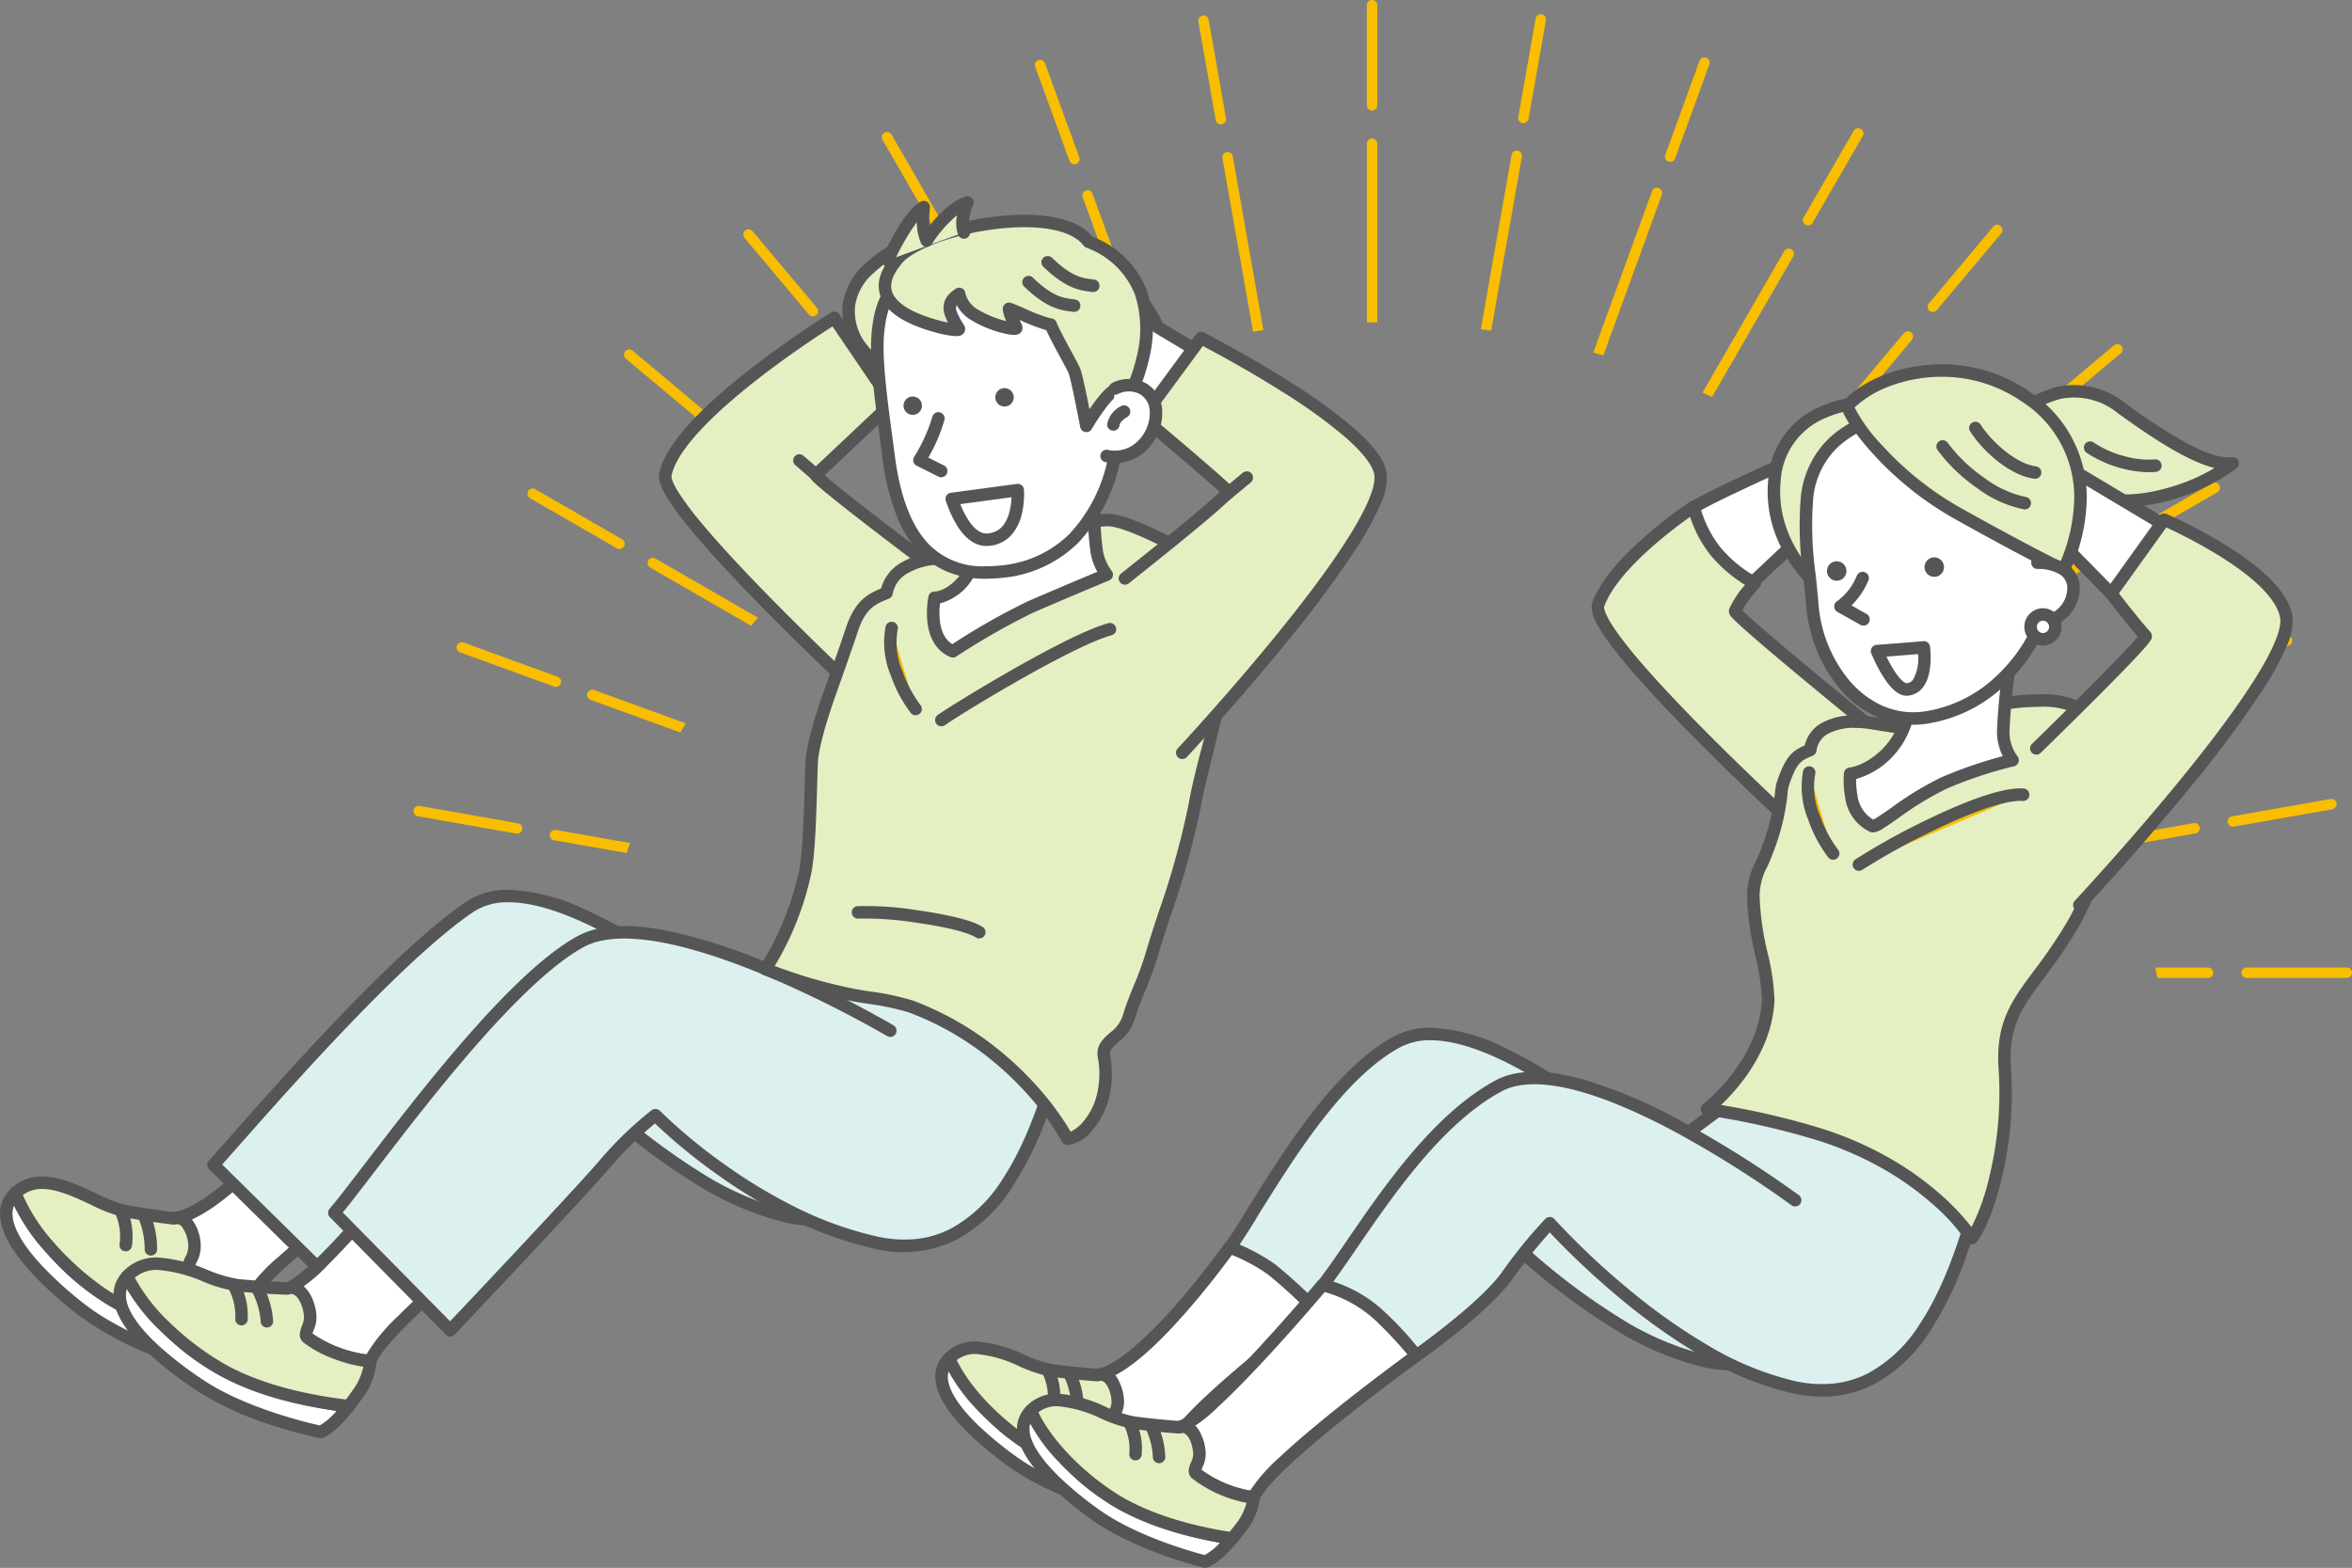 <svg xmlns="http://www.w3.org/2000/svg" xmlns:xlink="http://www.w3.org/1999/xlink" width="301.169" height="200.8" viewBox="0 0 301.169 200.8"><rect x="0" y="0" width="301.169" height="200.8" fill="#808080" stroke="none"/><defs><clipPath id="a"><rect width="301.169" height="200.8" fill="none"/></clipPath></defs><g clip-path="url(#a)"><path d="M282.734,123.908h-6.741q.126.667.244,1.338h6.5a.669.669,0,1,0,0-1.338" fill="#f9be00"/><path d="M300.5,123.908H287.682a.669.669,0,1,0,0,1.338H300.5a.669.669,0,1,0,0-1.338" fill="#f9be00"/><path d="M281.153,106.734a.67.67,0,0,0-.232-1.319l-9.637,1.7q.238.638.47,1.277Z" fill="#f9be00"/><path d="M299.191,102.873a.67.67,0,0,0-.776-.543l-12.623,2.226a.67.67,0,0,0,.116,1.329.68.68,0,0,0,.117-.011l12.623-2.225a.671.671,0,0,0,.543-.776" fill="#f9be00"/><path d="M276.381,88.777a.67.67,0,0,0-.458-1.259l-11.9,4.33q.342.588.676,1.179Z" fill="#f9be00"/><path d="M280.172,86.685a.67.67,0,0,0,.629.441.655.655,0,0,0,.229-.041L293.075,82.7a.669.669,0,0,0-.458-1.258l-12.045,4.384a.669.669,0,0,0-.4.858" fill="#f9be00"/><path d="M268.564,71.921a.67.67,0,1,0-.671-1.16L254.669,78.4q.432.525.855,1.054Z" fill="#f9be00"/><path d="M272.514,69.538a.673.673,0,0,0,.334-.09l11.1-6.409a.67.67,0,0,0-.67-1.16l-11.1,6.409a.67.67,0,0,0,.335,1.25" fill="#f9be00"/><path d="M257.938,56.679a.67.67,0,0,0-.861-1.026L243.636,66.931q.506.45,1.005.906Z" fill="#f9be00"/><path d="M261.3,53.656a.662.662,0,0,0,.43-.157l9.819-8.239a.67.67,0,1,0-.861-1.026l-9.819,8.239a.67.67,0,0,0,.431,1.183" fill="#f9be00"/><path d="M244.826,43.514a.67.67,0,0,0-1.026-.861L231.3,57.545q.566.366,1.126.74Z" fill="#f9be00"/><path d="M247.493,39.963a.666.666,0,0,0,.513-.239l8.24-9.819a.67.67,0,1,0-1.026-.861l-8.24,9.819a.67.67,0,0,0,.083.943.662.662,0,0,0,.43.157" fill="#f9be00"/><path d="M229.628,32.826a.67.67,0,0,0-1.16-.67L218.005,50.279c.409.185.815.373,1.221.563Z" fill="#f9be00"/><path d="M231.187,28.786a.669.669,0,0,0,.915-.245l6.409-11.1a.67.67,0,1,0-1.16-.669l-6.409,11.1a.67.67,0,0,0,.245.915" fill="#f9be00"/><path d="M212.8,24.938a.669.669,0,1,0-1.258-.458l-7.525,20.674q.645.185,1.288.377Z" fill="#f9be00"/><path d="M213.639,20.69a.678.678,0,0,0,.229.04.669.669,0,0,0,.629-.44l4.384-12.045a.669.669,0,1,0-1.258-.458l-4.384,12.045a.668.668,0,0,0,.4.858" fill="#f9be00"/><path d="M194.868,20.092a.67.67,0,1,0-1.319-.231l-3.934,22.308q.666.09,1.328.185Z" fill="#f9be00"/><path d="M194.952,15.764a.659.659,0,0,0,.117.009.669.669,0,0,0,.659-.552L197.954,2.6a.67.67,0,0,0-1.319-.233l-2.226,12.623a.67.67,0,0,0,.543.776" fill="#f9be00"/><path d="M176.362,41.284V18.435a.67.67,0,1,0-1.339,0V41.29c.372,0,.745-.007,1.119-.007h.22" fill="#f9be00"/><path d="M175.692,14.157a.67.67,0,0,0,.67-.67V.669a.67.67,0,0,0-1.34,0V13.487a.67.67,0,0,0,.67.67" fill="#f9be00"/><path d="M157.849,20.016a.67.67,0,0,0-1.319.232l3.921,22.239q.661-.1,1.326-.2Z" fill="#f9be00"/><path d="M155.671,15.377a.669.669,0,0,0,.659.553.677.677,0,0,0,.117-.01.669.669,0,0,0,.543-.775L154.764,2.521a.67.67,0,0,0-1.319.233Z" fill="#f9be00"/><path d="M139.892,24.788a.67.67,0,0,0-1.259.458l7.479,20.547q.641-.2,1.285-.387Z" fill="#f9be00"/><path d="M136.941,20.6a.671.671,0,0,0,.629.441A.651.651,0,0,0,137.8,21a.671.671,0,0,0,.4-.858L133.816,8.094a.67.67,0,0,0-1.259.458Z" fill="#f9be00"/><path d="M123.036,32.606a.67.67,0,0,0-1.16.67l10.366,17.953c.4-.194.809-.384,1.216-.573Z" fill="#f9be00"/><path d="M119.4,28.991a.67.67,0,0,0,1.16-.67l-6.409-11.1a.67.67,0,0,0-1.16.669Z" fill="#f9be00"/><path d="M107.795,43.231a.67.67,0,1,0-1.026.861l12.333,14.7q.557-.378,1.119-.75Z" fill="#f9be00"/><path d="M103.589,40.3a.67.67,0,0,0,1.026-.861l-8.239-9.819a.67.67,0,1,0-1.026.861Z" fill="#f9be00"/><path d="M94.629,56.342a.67.67,0,0,0-.861,1.026l13.208,11.083q.5-.46,1-.913Z" fill="#f9be00"/><path d="M89.978,54.188a.67.67,0,0,0,.861-1.026L81.02,44.923a.67.67,0,1,0-.861,1.026Z" fill="#f9be00"/><path d="M83.941,71.54a.67.67,0,1,0-.67,1.16l12.924,7.461q.418-.533.845-1.058Z" fill="#f9be00"/><path d="M67.886,63.818l11.1,6.409a.668.668,0,0,0,.914-.245.669.669,0,0,0-.245-.915l-11.1-6.409a.67.67,0,1,0-.67,1.16" fill="#f9be00"/><path d="M76.054,88.364a.67.67,0,0,0-.458,1.259l11.542,4.2q.327-.594.664-1.183Z" fill="#f9be00"/><path d="M58.9,83.546,70.947,87.93a.682.682,0,0,0,.229.04.67.67,0,0,0,.229-1.3L59.36,82.287a.67.67,0,0,0-.458,1.259" fill="#f9be00"/><path d="M71.208,106.3a.67.67,0,1,0-.232,1.319l9.248,1.631q.225-.642.457-1.28Z" fill="#f9be00"/><path d="M66.336,105.442l-12.623-2.226a.67.67,0,0,0-.233,1.319L66.1,106.761a.661.661,0,0,0,.117.01.67.67,0,0,0,.115-1.329" fill="#f9be00"/><path d="M69.55,124.807a.67.67,0,1,0,0,1.339h6.342q.111-.671.232-1.339Z" fill="#f9be00"/><path d="M64.6,124.807H51.785a.67.67,0,1,0,0,1.339H64.6a.67.67,0,1,0,0-1.339" fill="#f9be00"/><path d="M258.092,53.066c2.794-1.908,7.527-5.183,13.575-.791,5.951,4.322,11.123,7.454,14.228,7.066a24.44,24.44,0,0,1-6.56,3.435c-4.012,1.359-8.026,1.886-11.826.675-5.319-1.694-7.483-5.151-8.069-5.233" fill="#e4f0c2"/><path d="M272,64.928a15.478,15.478,0,0,1-4.737-.715,18.176,18.176,0,0,1-7.527-4.712c-.211-.208-.448-.441-.558-.526a.8.8,0,0,1,.37-1.549c.421.059.719.352,1.311.935a16.463,16.463,0,0,0,6.89,4.328c3.241,1.033,6.946.813,11.327-.67a23.025,23.025,0,0,0,4.478-2.082c-2.826-.693-6.728-2.924-12.359-7.014a8.833,8.833,0,0,0-7.333-1.84,15.457,15.457,0,0,0-5.279,2.616l-.042.029a.8.8,0,0,1-.9-1.321l.042-.028a16.779,16.779,0,0,1,5.84-2.858,10.477,10.477,0,0,1,8.614,2.109,68.834,68.834,0,0,0,8.083,5.238c2.425,1.275,4.3,1.84,5.575,1.681a.8.8,0,0,1,.572,1.439,25.1,25.1,0,0,1-6.776,3.547A23.728,23.728,0,0,1,272,64.928Z" fill="#555"/><path d="M267.639,57.332a14.01,14.01,0,0,0,8.351,2.307" fill="#f9be00"/><path d="M275.168,60.485a15.25,15.25,0,0,1-7.987-2.5.8.8,0,1,1,.916-1.312,12.9,12.9,0,0,0,4.153,1.805,10.928,10.928,0,0,0,3.643.364.8.8,0,1,1,.2,1.588A7.584,7.584,0,0,1,275.168,60.485Z" fill="#555"/><path d="M211.536,148.473S189.5,127.705,178.9,133.427s-19.143,24.37-23.452,29.1l6,10.879S176.57,162.46,179.96,157.8a62.491,62.491,0,0,1,5.51-6.781s17.377,19.92,32.847,23.311,21.192-15.894,25.43-26.066l-19.92-8.9Z" fill="#dcf0f0"/><path d="M183.194,131.63a23.125,23.125,0,0,1,9.544,2.583,63.272,63.272,0,0,1,9.333,5.585,105.991,105.991,0,0,1,9.52,7.638l11.76-8.718a.8.8,0,0,1,.8-.088l19.92,8.9a.8.8,0,0,1,.412,1.038c-.428,1.028-.873,2.151-1.343,3.341-1.877,4.748-4.214,10.657-7.512,15.314a22.087,22.087,0,0,1-5.868,5.9,14.325,14.325,0,0,1-7.952,2.393,17.181,17.181,0,0,1-3.666-.413,39.37,39.37,0,0,1-11.907-5.173,84.827,84.827,0,0,1-10.668-7.929,121.681,121.681,0,0,1-10.113-9.807,73.625,73.625,0,0,0-4.851,6.068c-3.425,4.712-18.063,15.339-18.685,15.789a.8.8,0,0,1-1.17-.261l-6-10.879a.8.8,0,0,1,.109-.925,62.319,62.319,0,0,0,4.981-7.345c4.7-7.532,11.134-17.847,18.682-21.923A9.725,9.725,0,0,1,183.194,131.63Zm28.342,17.643a.8.8,0,0,1-.549-.218,102.154,102.154,0,0,0-9.857-7.962c-7.277-5.144-13.48-7.863-17.937-7.863a8.15,8.15,0,0,0-3.913.9c-7.175,3.875-13.481,13.982-18.085,21.362a75.371,75.371,0,0,1-4.777,7.139l5.3,9.595c3.052-2.246,14.742-10.971,17.6-14.9a62.783,62.783,0,0,1,5.591-6.876.8.8,0,0,1,1.168.04,116.334,116.334,0,0,0,10.558,10.318,83.171,83.171,0,0,0,10.457,7.771,37.791,37.791,0,0,0,11.4,4.966,15.581,15.581,0,0,0,3.324.376c4.789,0,8.882-2.493,12.513-7.623,3.186-4.5,5.484-10.31,7.33-14.978.366-.925.716-1.811,1.057-2.646l-18.784-8.392-11.915,8.833A.8.8,0,0,1,211.536,149.273Z" fill="#555"/><path d="M121.543,173.987c-4.125,4.273,6.042,11.762,8.525,13.493,5.486,3.823,13.792,5.832,13.792,5.832s1.241-.311,3.461-2.956a50.927,50.927,0,0,1-13.447-4.126c-4.781-2.164-10.616-8.189-12.331-12.243" fill="#fff"/><path d="M121.543,173.187a.8.8,0,0,1,.737.488,23.612,23.612,0,0,0,4.846,6.578A25.962,25.962,0,0,0,134.2,185.5a50.339,50.339,0,0,0,13.238,4.064.8.8,0,0,1,.492,1.305c-2.272,2.707-3.63,3.155-3.879,3.218a.8.8,0,0,1-.383,0c-.345-.083-8.516-2.089-14.061-5.953a46.383,46.383,0,0,1-5.44-4.424c-2.713-2.618-4.186-4.95-4.379-6.932a4.066,4.066,0,0,1,1.175-3.349A.8.8,0,0,1,121.543,173.187Zm24.21,17.715a52.984,52.984,0,0,1-12.209-3.943,27.187,27.187,0,0,1-7.553-5.578,28.389,28.389,0,0,1-4.524-5.754,2.624,2.624,0,0,0-.083,1c.153,1.57,1.5,3.622,3.9,5.936a44.737,44.737,0,0,0,5.243,4.263c4.775,3.328,11.869,5.282,13.276,5.648A7.893,7.893,0,0,0,145.753,190.9Z" fill="#555"/><path d="M168.705,167.993a70.273,70.273,0,0,0-5.887-5.416,24.258,24.258,0,0,0-5.368-2.825s-10.926,15.376-16.919,16.358c.227,1.814.795,4.7,2.176,5.928a15.4,15.4,0,0,0,7.37,3.047c1.729-4.33,18.628-17.092,18.628-17.092" fill="#fff"/><path d="M157.45,158.952a.8.8,0,0,1,.273.048,24.826,24.826,0,0,1,5.575,2.937,69.912,69.912,0,0,1,5.98,5.5.8.8,0,0,1-.091,1.2c-.042.032-4.263,3.224-8.638,6.9-7.59,6.379-9.354,8.909-9.729,9.85a.8.8,0,0,1-.784.5,16.052,16.052,0,0,1-7.859-3.247c-1.52-1.347-2.165-4.239-2.439-6.428a.8.8,0,0,1,.664-.889c1.222-.2,2.832-1.139,4.785-2.791a53.612,53.612,0,0,0,5.45-5.494c3.414-3.891,6.134-7.708,6.161-7.746A.8.8,0,0,1,157.45,158.952ZM167.5,167.91a60.772,60.772,0,0,0-5.158-4.693,22.351,22.351,0,0,0-4.6-2.494c-.865,1.182-3.163,4.254-5.9,7.368-4.309,4.911-7.807,7.806-10.415,8.625.362,2.311,1.012,4.013,1.814,4.724a14.965,14.965,0,0,0,6.365,2.793c1.125-2.015,4.384-5.276,9.922-9.929C162.853,171.506,166.092,168.988,167.5,167.91Z" fill="#555"/><path d="M142.708,182.037c-.518-.459.463-1.4.429-2.5-.057-1.834-1.042-3.908-2.6-3.431-1.463-.109-3.8-.311-5.932-.609-3.441-.48-9.083-4.858-12.693-1.852a4.591,4.591,0,0,0-.364.339c1.716,4.054,6.009,8.369,10.418,11.216,4.812,3.107,11.253,4.525,15.36,5.153.329-.392.7-.831,1.034-1.286a7.493,7.493,0,0,0,1.722-3.985,15.411,15.411,0,0,1-7.369-3.048" fill="#e4f0c2"/><path d="M147.321,191.156a.8.8,0,0,1-.121-.009c-8.131-1.243-13.011-3.553-15.673-5.272a35.189,35.189,0,0,1-6.366-5.277,22.083,22.083,0,0,1-4.355-6.3.8.8,0,0,1,.164-.87,5.324,5.324,0,0,1,.427-.4,5.407,5.407,0,0,1,3.56-1.23,17.313,17.313,0,0,1,6.192,1.705,16.874,16.874,0,0,0,3.562,1.2c2.137.3,4.466.5,5.746.593a2.285,2.285,0,0,1,.521-.061,2.616,2.616,0,0,1,2.248,1.543,6.217,6.217,0,0,1,.71,2.733,4.022,4.022,0,0,1-.408,1.7c-.046.11-.1.247-.139.351a14.764,14.764,0,0,0,6.728,2.718.8.8,0,0,1,.755.869A8.208,8.208,0,0,1,149,189.548c-.344.461-.714.906-1.063,1.323A.8.8,0,0,1,147.321,191.156Zm-24.81-16.968c1.673,3.5,5.486,7.5,9.884,10.343,2.482,1.6,7.019,3.75,14.6,4.965.247-.3.487-.6.716-.9a7.422,7.422,0,0,0,1.448-2.813,16.475,16.475,0,0,1-6.984-3.143,1.271,1.271,0,0,1-.4-1.2,3.749,3.749,0,0,1,.274-.831,2.7,2.7,0,0,0,.285-1.037c-.044-1.4-.7-2.725-1.359-2.725a.734.734,0,0,0-.213.035.8.8,0,0,1-.293.033c-1.265-.094-3.725-.3-5.983-.614a17.783,17.783,0,0,1-3.95-1.306,15.96,15.96,0,0,0-5.582-1.584A3.819,3.819,0,0,0,122.511,174.188Z" fill="#555"/><path d="M137.963,180.715q-.036,0-.073,0a.8.8,0,0,1-.725-.868,9.249,9.249,0,0,0-.917-3.539.8.8,0,1,1,1.372-.823,10.37,10.37,0,0,1,1.139,4.505A.8.8,0,0,1,137.963,180.715Z" fill="#555"/><path d="M134.947,180.354a.8.8,0,0,1-.781-.978,6.842,6.842,0,0,0-.576-3.256.8.8,0,1,1,1.473-.625,8.2,8.2,0,0,1,.662,4.236A.8.8,0,0,1,134.947,180.354Z" fill="#555"/><path d="M229.879,153.724s-27.408-20.369-38-14.646-18.719,21.192-23.17,26.349l10.879,9.465s9.96-6.781,13.351-11.443a62.3,62.3,0,0,1,5.51-6.782s15.681,17.589,31.151,20.98,21.381-14.316,24.583-28.185l-17.8-7.417" fill="#dcf0f0"/><path d="M233.31,178.867a18.137,18.137,0,0,1-3.886-.439,40.885,40.885,0,0,1-11.625-4.8,77.411,77.411,0,0,1-10.089-7.126,102.794,102.794,0,0,1-9.271-8.661,73.315,73.315,0,0,0-4.858,6.078c-3.433,4.72-13.136,11.354-13.548,11.634a.8.8,0,0,1-.975-.058l-10.879-9.465a.8.8,0,0,1-.081-1.126c1.175-1.361,2.642-3.5,4.34-5.981,4.708-6.872,11.155-16.283,19.055-20.549,2.6-1.406,6.3-1.472,11-.194a62.989,62.989,0,0,1,12.735,5.369,138.216,138.216,0,0,1,15.128,9.532.8.8,0,0,1-.954,1.284,136.474,136.474,0,0,0-14.944-9.414c-10.442-5.587-18.12-7.375-22.2-5.17-7.559,4.082-13.88,13.309-18.5,20.045-1.494,2.181-2.812,4.1-3.94,5.509l9.82,8.543c2.057-1.44,9.809-7,12.649-10.9a62.6,62.6,0,0,1,5.591-6.877.8.8,0,0,1,1.163.033,97.426,97.426,0,0,0,9.705,9.149,75.758,75.758,0,0,0,9.87,6.97,39.292,39.292,0,0,0,11.15,4.611,15.654,15.654,0,0,0,5.105.318,12.653,12.653,0,0,0,4.281-1.274,17.958,17.958,0,0,0,6.668-6.325c3.824-5.755,6.058-13.827,7.425-19.644l-17.176-7.157a.8.8,0,0,1,.615-1.477l17.8,7.417a.8.8,0,0,1,.472.918,101.275,101.275,0,0,1-3.041,10.816,44.628,44.628,0,0,1-4.763,10.012,19.52,19.52,0,0,1-7.281,6.869A14.413,14.413,0,0,1,233.31,178.867Z" fill="#555"/><path d="M250.832,68.914c-.992-.619-.1-2.838,0-3.018-.846-.253-4.85-1.542-4.945-3.3-.107-1.97,2.893-1.816,2.893-1.816s-2.721-1.77-1.8-3.089c.807-1.156,3.12-.638,3.12-.638s-1.766-1.907-.8-2.885,3.046.062,3.046.062-.325-1.625.67-2.269c2.007-1.3,7.488,2.41,9.426,3.84a12.926,12.926,0,0,1,3.26,4.6l11.788,7.049-7.159,8.567-8.176-8.32a37.1,37.1,0,0,1-7.4,1.971,5.449,5.449,0,0,1-3.918-.754" fill="#fff"/><path d="M270.33,76.817a.8.8,0,0,1-.571-.239l-7.811-7.949a36.884,36.884,0,0,1-7.072,1.829,7.133,7.133,0,0,1-1.2.1,5.414,5.414,0,0,1-3.308-.989c-1.058-.7-.844-2.2-.564-3.163a16.859,16.859,0,0,1-2.091-.881c-1.709-.877-2.567-1.821-2.624-2.886a2.195,2.195,0,0,1,.589-1.672,2.934,2.934,0,0,1,1.232-.735,3.351,3.351,0,0,1-.882-1.567,1.835,1.835,0,0,1,.3-1.433,2.777,2.777,0,0,1,2.207-1.08,2.084,2.084,0,0,1,.2-2.548,2.368,2.368,0,0,1,1.734-.657,4.465,4.465,0,0,1,1.066.142,2.484,2.484,0,0,1,1.05-1.8,2.724,2.724,0,0,1,1.505-.4,11.033,11.033,0,0,1,4.864,1.7,39.165,39.165,0,0,1,3.966,2.57,13.077,13.077,0,0,1,3.414,4.691L277.9,66.763a.8.8,0,0,1,.2,1.2l-7.159,8.567a.8.8,0,0,1-.582.286Zm-8.176-9.92a.8.8,0,0,1,.571.239l7.557,7.691,5.992-7.171L265.29,61.088a.8.8,0,0,1-.328-.379,12.191,12.191,0,0,0-3-4.267c-2.472-1.824-6.02-3.955-7.88-3.955a1.178,1.178,0,0,0-.636.143c-.439.284-.364,1.211-.319,1.444a.8.8,0,0,1-1.143.868,4.079,4.079,0,0,0-1.523-.4.818.818,0,0,0-.6.182c-.229.231.259,1.172.818,1.78a.8.8,0,0,1-.763,1.323,5.127,5.127,0,0,0-.972-.1,1.639,1.639,0,0,0-1.317.412.24.24,0,0,0-.038.21c.1.54,1.028,1.364,1.62,1.751a.8.8,0,0,1-.478,1.469h0s-.04,0-.108,0a2.8,2.8,0,0,0-1.791.49.592.592,0,0,0-.153.485c.017.322.488.9,1.757,1.549a16.774,16.774,0,0,0,2.618,1.031.8.8,0,0,1,.484,1.128,5.272,5.272,0,0,0-.337,1.155c-.095.592.017.8.049.822a.8.8,0,0,1,.075.053,3.835,3.835,0,0,0,2.344.666,5.605,5.605,0,0,0,.926-.072l.042-.007a36.47,36.47,0,0,0,7.218-1.923A.8.8,0,0,1,262.154,66.9Z" fill="#555"/><path d="M242.308,70.158c1.091-.422.626-2.769.568-2.965.878-.089,5.053-.606,5.477-2.317.474-1.914-2.5-2.325-2.5-2.325s3.005-1.229,2.347-2.7c-.576-1.286-2.945-1.211-2.945-1.211s3.142-.385,2.376-1.528-3.26-.541-3.26-.541,2.829-1.551,1.972-2.37c-1.727-1.653-11.03,1.034-13.2,2.075a15.583,15.583,0,0,0-3.84,2.731s-10.887,4.823-12.971,6.3,7.664,9.674,7.664,9.674l8.176-7.674a31.526,31.526,0,0,0,6.15,2.852,5.449,5.449,0,0,0,3.99-.005" fill="#fff"/><path d="M223.992,75.785a.8.8,0,0,1-.515-.188c-.083-.07-2.061-1.736-4.062-3.722-3.811-3.781-4.209-5.256-4.178-6.036a1.487,1.487,0,0,1,.628-1.18c2.023-1.436,11.667-5.741,12.977-6.323a16.314,16.314,0,0,1,3.951-2.78c1.707-.818,7.781-2.678,11.392-2.678a3.849,3.849,0,0,1,2.709.747,1.272,1.272,0,0,1,.4,1.108,1.924,1.924,0,0,1-.49.99,2.344,2.344,0,0,1,1.492.945,1.319,1.319,0,0,1,.14,1.32,1.522,1.522,0,0,1-.4.523,2.342,2.342,0,0,1,.9,1.014,1.837,1.837,0,0,1,.023,1.465,3.351,3.351,0,0,1-1.159,1.373,2.976,2.976,0,0,1,1.039.905,2.189,2.189,0,0,1,.3,1.8c-.256,1.035-1.277,1.8-3.119,2.342a16.8,16.8,0,0,1-2.217.473,6.459,6.459,0,0,1,.029.723c-.029,1.475-.646,2.054-1.179,2.279a4.658,4.658,0,0,1-2.144.478h0a7.43,7.43,0,0,1-2.453-.447,32.9,32.9,0,0,1-5.771-2.608l-7.736,7.261A.8.8,0,0,1,223.992,75.785Zm-7.157-9.852c.006.217.23,1.336,3.588,4.689,1.379,1.376,2.8,2.638,3.545,3.288l7.652-7.182a.8.8,0,0,1,.975-.093,31.026,31.026,0,0,0,5.976,2.769l.042.016a5.835,5.835,0,0,0,1.885.343,3.065,3.065,0,0,0,1.436-.313.8.8,0,0,1,.084-.038c.036-.014.185-.2.2-.8a5.315,5.315,0,0,0-.115-1.2A.8.8,0,0,1,242.8,66.4c2.506-.254,4.606-1.007,4.781-1.714a.584.584,0,0,0-.068-.517,3.065,3.065,0,0,0-1.768-.823.8.8,0,0,1-.191-1.533,4.176,4.176,0,0,0,1.918-1.416.242.242,0,0,0,0-.215c-.217-.485-1.242-.739-2.142-.739h-.049a.8.8,0,0,1-.121-1.594,6.058,6.058,0,0,0,1.647-.433,2.155,2.155,0,0,0-1.036-.2,5.98,5.98,0,0,0-1.211.136.8.8,0,0,1-.572-1.479,6.751,6.751,0,0,0,1.615-1.2,3.787,3.787,0,0,0-1.414-.193c-3.329,0-9.139,1.773-10.7,2.521a14.8,14.8,0,0,0-3.617,2.572.8.8,0,0,1-.245.169C225.916,61.382,218.52,64.769,216.835,65.933Z" fill="#555"/><path d="M132,180.675c-4.125,4.273,6.042,11.762,8.525,13.493,5.486,3.823,13.792,5.832,13.792,5.832s1.241-.311,3.461-2.956a50.938,50.938,0,0,1-13.447-4.126c-4.78-2.164-10.616-8.189-12.331-12.243" fill="#fff"/><path d="M132,179.875a.8.8,0,0,1,.737.488,23.612,23.612,0,0,0,4.847,6.578,25.969,25.969,0,0,0,7.078,5.248,50.344,50.344,0,0,0,13.238,4.064.8.8,0,0,1,.492,1.305c-2.272,2.707-3.63,3.155-3.879,3.218a.8.8,0,0,1-.383,0c-.345-.083-8.516-2.089-14.061-5.953a46.386,46.386,0,0,1-5.44-4.424c-2.713-2.618-4.186-4.95-4.379-6.932a4.066,4.066,0,0,1,1.175-3.349A.8.8,0,0,1,132,179.875Zm24.21,17.714A52.989,52.989,0,0,1,144,193.647a27.194,27.194,0,0,1-7.552-5.578,28.391,28.391,0,0,1-4.525-5.754,2.624,2.624,0,0,0-.083,1c.153,1.57,1.5,3.622,3.9,5.936a44.74,44.74,0,0,0,5.243,4.263c4.775,3.328,11.869,5.282,13.276,5.648A7.894,7.894,0,0,0,156.207,197.589Z" fill="#555"/><path d="M181.35,173.62a42.669,42.669,0,0,0-4.592-5.015,16.475,16.475,0,0,0-7.417-4.027S154.784,181.9,150.986,182.8c.227,1.813.8,4.7,2.177,5.927a15.407,15.407,0,0,0,7.369,3.048c1.729-4.33,20.818-18.152,20.818-18.152" fill="#fff"/><path d="M169.341,163.778a.8.8,0,0,1,.157.016,17.167,17.167,0,0,1,7.818,4.238A43.125,43.125,0,0,1,182,173.155a.8.8,0,0,1-.182,1.113c-.048.034-4.818,3.493-9.734,7.432-8.534,6.838-10.436,9.431-10.81,10.369a.8.8,0,0,1-.785.5,16.056,16.056,0,0,1-7.858-3.248c-1.521-1.348-2.166-4.239-2.44-6.426a.8.8,0,0,1,.609-.878c.642-.152,2.921-1.354,10.2-9.208,4.054-4.378,7.7-8.7,7.732-8.747A.8.8,0,0,1,169.341,163.778Zm10.869,9.684a52.422,52.422,0,0,0-4.01-4.283,15.883,15.883,0,0,0-6.57-3.7c-.983,1.158-4.076,4.77-7.456,8.419-2.4,2.595-4.481,4.7-6.176,6.265a19.325,19.325,0,0,1-4.132,3.161c.36,2.352,1.015,4.086,1.828,4.806a14.966,14.966,0,0,0,6.37,2.794,22.21,22.21,0,0,1,3.9-4.394c1.813-1.7,4.21-3.744,7.122-6.077C174.949,177.356,178.718,174.558,180.21,173.462Z" fill="#555"/><path d="M153.162,188.724c-.518-.459.463-1.4.429-2.5-.057-1.834-1.042-3.908-2.605-3.431-1.463-.109-3.8-.311-5.932-.609-3.441-.48-9.083-4.858-12.693-1.852a4.594,4.594,0,0,0-.364.339c1.716,4.054,6.009,8.369,10.418,11.216,4.812,3.107,11.253,4.525,15.36,5.153.329-.392.7-.831,1.034-1.286a7.493,7.493,0,0,0,1.722-3.985,15.411,15.411,0,0,1-7.369-3.048" fill="#e4f0c2"/><path d="M157.775,197.843a.8.8,0,0,1-.121-.009c-8.131-1.243-13.011-3.553-15.673-5.272a35.19,35.19,0,0,1-6.366-5.277,22.082,22.082,0,0,1-4.355-6.3.8.8,0,0,1,.164-.87,5.328,5.328,0,0,1,.427-.4,5.407,5.407,0,0,1,3.56-1.23,17.312,17.312,0,0,1,6.192,1.705,16.876,16.876,0,0,0,3.562,1.2c2.136.3,4.466.5,5.746.593a2.285,2.285,0,0,1,.521-.061,2.616,2.616,0,0,1,2.248,1.543,6.217,6.217,0,0,1,.71,2.733,4.022,4.022,0,0,1-.408,1.7c-.046.11-.1.247-.139.351a14.764,14.764,0,0,0,6.728,2.718.8.8,0,0,1,.755.869,8.208,8.208,0,0,1-1.877,4.393c-.344.462-.714.906-1.063,1.323A.8.8,0,0,1,157.775,197.843Zm-24.81-16.968c1.673,3.5,5.486,7.5,9.884,10.343,2.482,1.6,7.019,3.75,14.6,4.965.247-.3.487-.6.716-.9a7.423,7.423,0,0,0,1.448-2.813,16.475,16.475,0,0,1-6.984-3.143,1.271,1.271,0,0,1-.4-1.2,3.749,3.749,0,0,1,.274-.831,2.7,2.7,0,0,0,.285-1.037c-.044-1.4-.7-2.725-1.359-2.725a.734.734,0,0,0-.213.035.8.8,0,0,1-.293.033c-1.266-.094-3.726-.3-5.983-.614a17.782,17.782,0,0,1-3.95-1.306,15.961,15.961,0,0,0-5.582-1.584A3.819,3.819,0,0,0,132.965,180.875Z" fill="#555"/><path d="M148.418,187.4q-.036,0-.073,0a.8.8,0,0,1-.725-.868,9.249,9.249,0,0,0-.917-3.539.8.8,0,1,1,1.372-.823,10.37,10.37,0,0,1,1.139,4.505A.8.8,0,0,1,148.418,187.4Z" fill="#555"/><path d="M145.4,187.041a.8.8,0,0,1-.781-.978,6.842,6.842,0,0,0-.576-3.256.8.8,0,1,1,1.473-.625,8.2,8.2,0,0,1,.662,4.236A.8.8,0,0,1,145.4,187.041Z" fill="#555"/><path d="M239.132,101.568c2.2-3.675,3.48-5.937,1.483-7.629,0,0-18.653-15.146-18.436-15.682A14.836,14.836,0,0,1,224.7,74.7a17.282,17.282,0,0,1-4.992-4.05,15.066,15.066,0,0,1-2.825-5.746s-10.07,6.622-12.221,12.5c-1.525,4.173,27.691,30.728,27.691,30.728" fill="#e4f0c2"/><path d="M232.351,108.937a.8.8,0,0,1-.538-.208c-.073-.067-7.4-6.735-14.447-13.827-4.148-4.175-7.392-7.682-9.641-10.423-3.152-3.841-4.294-6.038-3.816-7.344.94-2.569,3.345-5.527,7.148-8.789a58.744,58.744,0,0,1,5.385-4.107.8.8,0,0,1,1.222.5,14.389,14.389,0,0,0,2.661,5.4,16.518,16.518,0,0,0,4.732,3.842.8.8,0,0,1,.221,1.267A15.871,15.871,0,0,0,223.1,78.16c.6.619,2.623,2.461,9.215,7.932,4.413,3.663,8.757,7.19,8.8,7.225l.013.011a3.456,3.456,0,0,1,1.085,3.9,21.584,21.584,0,0,1-2.4,4.753.8.8,0,1,1-1.373-.821,21.083,21.083,0,0,0,2.231-4.363,1.881,1.881,0,0,0-.572-2.24c-.208-.169-4.8-3.9-9.3-7.64-2.7-2.241-4.837-4.05-6.361-5.377-.911-.793-1.613-1.423-2.085-1.873-.269-.256-.467-.456-.605-.612a1.049,1.049,0,0,1-.315-1.1,12.777,12.777,0,0,1,2.008-3.049,17.991,17.991,0,0,1-4.357-3.748,15.713,15.713,0,0,1-2.672-4.961c-2.485,1.761-9.339,6.93-11,11.485-.015.041-.323,1.059,3.549,5.778,2.217,2.7,5.426,6.17,9.537,10.309,7.018,7.064,14.319,13.708,14.392,13.775a.8.8,0,0,1-.538,1.392Z" fill="#555"/><path d="M252.483,158.574c1.884-2.308,4.951-11.716,4.238-21.616-.6-8.34,3.707-9.986,8.76-18.648,3.955-6.782,8.624-22.406,1.365-27.267-2.126-1.424-5.368-1.413-7.911-1.224-4.606.341-15.918,3.3-15.918,3.3s-.926-.107-3.176-.481c-4.148-.691-7.616.333-8.031,3.4-1.592.684-2.327.912-3.486,4.261-.457,1.322.109,2.564-2.025,8.594-.853,2.412-1.683,2.97-1.789,5.84-.141,3.838,2.039,10.414,1.907,13.327-.374,8.23-7.841,13.986-7.841,13.986a98.686,98.686,0,0,1,14.2,3.179c14.119,4.4,19.708,13.351,19.708,13.351" fill="#e4f0c2"/><path d="M252.483,159.374l-.051,0A.8.8,0,0,1,251.8,159h0a25.577,25.577,0,0,0-4.465-4.9,37.732,37.732,0,0,0-5.974-4.269,43.355,43.355,0,0,0-8.829-3.845,98.72,98.72,0,0,0-14.068-3.15.8.8,0,0,1-.381-1.426,23.2,23.2,0,0,0,3.663-3.8,20.624,20.624,0,0,0,2.563-4.245,14.9,14.9,0,0,0,1.3-5.346,29.076,29.076,0,0,0-.849-5.671,36.01,36.01,0,0,1-1.058-7.649,9.478,9.478,0,0,1,1.079-4.275,19.2,19.2,0,0,0,.755-1.8,27.048,27.048,0,0,0,1.74-7.031,6.625,6.625,0,0,1,.284-1.558c1.128-3.259,1.978-3.88,3.533-4.565a4.428,4.428,0,0,1,2.119-2.849,8.366,8.366,0,0,1,4.259-.994,15.257,15.257,0,0,1,2.494.217c1.71.284,2.654.414,2.992.457,1.411-.365,11.521-2.956,15.912-3.281.829-.062,1.564-.092,2.246-.092a10.95,10.95,0,0,1,6.169,1.449c3.465,2.32,4.8,7.054,3.87,13.689a43.537,43.537,0,0,1-4.989,14.645,66.259,66.259,0,0,1-4.43,6.543c-2.878,3.866-4.615,6.2-4.223,11.644a46.988,46.988,0,0,1-1.164,13.9c-.878,3.727-2.124,6.9-3.252,8.284A.8.8,0,0,1,252.483,159.374Zm-32.1-17.858a99.7,99.7,0,0,1,12.628,2.943,44.939,44.939,0,0,1,9.2,4.014,39.286,39.286,0,0,1,6.24,4.475,30.629,30.629,0,0,1,4,4.208,28.616,28.616,0,0,0,2.345-6.726,45.368,45.368,0,0,0,1.126-13.414c-.434-6.038,1.65-8.839,4.536-12.715a64.919,64.919,0,0,0,4.331-6.394,41.8,41.8,0,0,0,4.787-14.062,20.218,20.218,0,0,0-.1-7.264,7.663,7.663,0,0,0-3.071-4.873,9.475,9.475,0,0,0-5.279-1.178c-.642,0-1.338.029-2.128.087-4.482.332-15.663,3.243-15.775,3.272a.8.8,0,0,1-.294.021c-.039,0-.972-.114-3.215-.487a13.656,13.656,0,0,0-2.231-.2A6.8,6.8,0,0,0,234.04,94a2.848,2.848,0,0,0-1.437,2.148.8.8,0,0,1-.477.628l-.14.06c-1.381.591-1.9.812-2.906,3.728a5.356,5.356,0,0,0-.2,1.2,28.463,28.463,0,0,1-1.823,7.4,20.812,20.812,0,0,1-.812,1.942,7.956,7.956,0,0,0-.931,3.661,35.131,35.131,0,0,0,1.026,7.267,29.55,29.55,0,0,1,.88,6.066,16.5,16.5,0,0,1-1.451,5.945,22.264,22.264,0,0,1-2.777,4.588A26.463,26.463,0,0,1,220.385,141.516Z" fill="#555"/><path d="M257.522,83.979a81.638,81.638,0,0,0-1.013,9.536,5.94,5.94,0,0,0,1.2,3.838,54.3,54.3,0,0,0-8.83,2.944c-3.766,1.642-8.523,5.758-9.112,5.509-3.464-1.461-2.855-6.713-2.855-6.713s2.98-.263,5.61-3.67c3.044-3.944,2.674-11.937,2.674-11.937" fill="#fff"/><path d="M239.825,106.618a.931.931,0,0,1-.368-.075,5.652,5.652,0,0,1-3.2-4.494A11.246,11.246,0,0,1,236.118,99a.789.789,0,0,1,.722-.7,5.69,5.69,0,0,0,1.631-.521,9.467,9.467,0,0,0,3.419-2.841c2.827-3.663,2.512-11.334,2.508-11.411a.8.8,0,0,1,1.6-.074c.016.338.347,8.334-2.84,12.463a10.244,10.244,0,0,1-5.481,3.847,9.78,9.78,0,0,0,.16,2.031,4.184,4.184,0,0,0,2.033,3.181c.437-.216,1.463-.93,2.306-1.517a41.5,41.5,0,0,1,6.387-3.89,55.926,55.926,0,0,1,7.886-2.722,7.168,7.168,0,0,1-.737-3.341,81.287,81.287,0,0,1,1.024-9.653.8.8,0,0,1,1.578.264,81.351,81.351,0,0,0-1,9.419,5.231,5.231,0,0,0,1,3.294.8.8,0,0,1-.426,1.31,54,54,0,0,0-8.684,2.9,40.367,40.367,0,0,0-6.112,3.736c-.756.527-1.409.981-1.924,1.3A2.79,2.79,0,0,1,239.825,106.618Z" fill="#555"/><path d="M231.66,98.942c-.945,3.4,1.654,8.686,3.07,10.373" fill="#f9be00"/><path d="M234.73,110.115a.8.8,0,0,1-.613-.286,17.443,17.443,0,0,1-2.56-4.787,11.084,11.084,0,0,1-.668-6.315.8.8,0,1,1,1.542.429,9.375,9.375,0,0,0,.631,5.341,15.977,15.977,0,0,0,2.281,4.3.8.8,0,0,1-.612,1.314Z" fill="#555"/><path d="M239.032,51.545s-10.866-.07-11.822,10.058c-.778,8.244,5.68,13.537,5.68,13.537Z" fill="#e4f0c2"/><path d="M239.026,50.745h.011a.8.8,0,0,1,.769,1l-6.142,23.6a.8.8,0,0,1-1.281.417,17.866,17.866,0,0,1-3.3-3.862A17.586,17.586,0,0,1,227,67.426a15.412,15.412,0,0,1-.589-5.9,10.927,10.927,0,0,1,6.621-9.429A15.78,15.78,0,0,1,239.026,50.745Zm-6.567,22.874,5.52-21.205a14.394,14.394,0,0,0-4.286,1.143,9.3,9.3,0,0,0-5.687,8.122,13.819,13.819,0,0,0,.529,5.288,15.989,15.989,0,0,0,1.9,4.063A17.927,17.927,0,0,0,232.459,73.619Z" fill="#555"/><path d="M231.364,64.048c-.468,3.778.264,8.214.7,13.459.67,7.975,6.556,15.472,14.39,14.413,7.294-.985,12.936-6.751,15.24-13.059,1.538-4.212,2.089-12.228.35-17.054S250.617,49.624,243.3,52.251s-11.088,4.97-11.933,11.8" fill="#fff"/><path d="M246.592,50.9h0a18.146,18.146,0,0,1,10.13,3.652c2.948,2.083,5.276,4.759,6.078,6.984a25.23,25.23,0,0,1,1.1,9.057,29.416,29.416,0,0,1-1.452,8.542,22.52,22.52,0,0,1-5.965,8.845,18.558,18.558,0,0,1-9.92,4.732,11.853,11.853,0,0,1-1.582.108,12.4,12.4,0,0,1-9.493-4.742,17.858,17.858,0,0,1-2.879-4.856,19.549,19.549,0,0,1-1.34-5.648c-.109-1.3-.235-2.541-.358-3.745a45.6,45.6,0,0,1-.343-9.879,12.063,12.063,0,0,1,3.8-7.97c2.106-1.9,4.985-3.164,8.66-4.481A10.524,10.524,0,0,1,246.592,50.9ZM244.983,91.22a10.248,10.248,0,0,0,1.368-.093,16.966,16.966,0,0,0,9.063-4.335,20.892,20.892,0,0,0,5.533-8.206c1.5-4.106,2.011-11.9.349-16.508-.7-1.933-2.8-4.316-5.5-6.22a16.555,16.555,0,0,0-9.207-3.359h0a8.929,8.929,0,0,0-3.024.5c-3.5,1.254-6.217,2.442-8.129,4.164a10.424,10.424,0,0,0-3.28,6.978,44.575,44.575,0,0,0,.347,9.521c.123,1.211.25,2.464.36,3.773a17.5,17.5,0,0,0,3.85,9.609,12.29,12.29,0,0,0,3.717,3.044A9.774,9.774,0,0,0,244.983,91.22Z" fill="#555"/><path d="M236.656,51.855c-.586.6,4.81,8.715,13.829,13.782s13.751,7.34,13.751,7.34,7.255-13.817-4.91-22.223c-8.091-5.589-18.347-3.3-22.67,1.1" fill="#e4f0c2"/><path d="M248.612,46.654h0A19.547,19.547,0,0,1,259.781,50.1a16.106,16.106,0,0,1,7.361,14.974,22.623,22.623,0,0,1-2.2,8.279.8.8,0,0,1-1.055.349c-.048-.023-4.857-2.343-13.8-7.364a41.847,41.847,0,0,1-10.2-8.153c-2.239-2.45-3.91-4.912-4.063-5.987a1.017,1.017,0,0,1,.258-.9C238.9,48.432,243.7,46.654,248.612,46.654ZM263.855,71.9a21.733,21.733,0,0,0,1.693-6.984,14.506,14.506,0,0,0-6.677-13.5,17.954,17.954,0,0,0-10.259-3.158,18.805,18.805,0,0,0-6.6,1.19,13.64,13.64,0,0,0-4.538,2.73,21.014,21.014,0,0,0,3.6,4.93,40.228,40.228,0,0,0,9.8,7.836C257.785,68.82,262.206,71.074,263.855,71.9Z" fill="#555"/><path d="M248.838,72.171a1.246,1.246,0,1,1-1.617-.7,1.246,1.246,0,0,1,1.617.7" fill="#555"/><path d="M236.346,72.672a1.246,1.246,0,1,1-1.617-.7,1.246,1.246,0,0,1,1.617.7" fill="#555"/><path d="M259.269,65.238a.808.808,0,0,1-.109-.007,14.765,14.765,0,0,1-5.984-2.716A21.421,21.421,0,0,1,248.1,57.64a.8.8,0,1,1,1.309-.921,19.774,19.774,0,0,0,4.683,4.484,13.415,13.415,0,0,0,5.283,2.442.8.8,0,0,1-.107,1.593Z" fill="#555"/><path d="M260.591,61.318a.807.807,0,0,1-.1-.006c-3.042-.378-6.507-3.408-8.223-6.066a.8.8,0,0,1,1.344-.868c1.507,2.335,4.641,5.043,7.075,5.346a.8.8,0,0,1-.1,1.594Z" fill="#555"/><path d="M238.505,74.03a8.146,8.146,0,0,1-2.841,3.64l2.947,1.655" fill="#fff"/><path d="M238.61,80.125a.8.8,0,0,1-.391-.1l-2.947-1.655a.8.8,0,0,1-.026-1.38,7.488,7.488,0,0,0,2.522-3.269.8.8,0,0,1,1.475.621,9.689,9.689,0,0,1-2.167,3.2L239,78.627a.8.8,0,0,1-.392,1.5Z" fill="#555"/><path d="M260.9,72.071c2.515.021,4.634.989,4.614,3.369a4.437,4.437,0,0,1-4.591,4.27" fill="#fff"/><path d="M260.961,80.51h-.048a.8.8,0,1,1,.013-1.6h.034a3.639,3.639,0,0,0,3.75-3.477,2.068,2.068,0,0,0-.99-1.89,5.386,5.386,0,0,0-2.831-.672.8.8,0,0,1,.007-1.6h.007a6.941,6.941,0,0,1,3.684.927,3.65,3.65,0,0,1,1.723,3.248A5.24,5.24,0,0,1,260.961,80.51Z" fill="#555"/><path d="M263.141,79.942a1.586,1.586,0,1,1-1.891-1.207,1.586,1.586,0,0,1,1.891,1.207" fill="#fff"/><path d="M261.594,77.9a2.4,2.4,0,0,1,2.329,1.872,2.386,2.386,0,0,1-1.816,2.845,2.386,2.386,0,1,1-.513-4.717Zm0,3.173a.793.793,0,0,0,.171-.019.786.786,0,0,0,.6-.937.786.786,0,1,0-.77.956Z" fill="#555"/><path d="M260.748,95.847s14.384-13.99,13.987-14.41c-1.208-1.276-4.4-5.42-4.4-5.42l6.783-9.462s14.546,6.266,15.635,12.433c1.271,7.205-26.49,36.921-26.49,36.921" fill="#e4f0c2"/><path d="M266.258,116.709a.8.8,0,0,1-.584-1.346c.069-.074,7-7.51,13.691-15.723,11.6-14.244,12.869-18.966,12.6-20.512-.4-2.291-3.122-5.053-7.859-7.988a64.206,64.206,0,0,0-6.719-3.586L271.328,76c.869,1.116,3.059,3.908,3.988,4.889a.906.906,0,0,1-.007,1.224,6.9,6.9,0,0,1-.449.58c-.347.412-.872.992-1.561,1.723-1.149,1.218-2.778,2.884-4.843,4.95-3.51,3.513-7.115,7.021-7.151,7.056a.8.8,0,1,1-1.116-1.147c.033-.032,3.321-3.231,6.666-6.572,4.745-4.738,6.348-6.509,6.888-7.168-1.393-1.59-3.929-4.875-4.048-5.028a.8.8,0,0,1-.017-.955l6.783-9.462a.8.8,0,0,1,.967-.269,63.942,63.942,0,0,1,7.514,3.959c5.209,3.227,8.1,6.279,8.592,9.07a7.65,7.65,0,0,1-.825,4.107,37.441,37.441,0,0,1-2.892,5.271,139.788,139.788,0,0,1-9.22,12.429c-6.721,8.255-13.688,15.725-13.757,15.8A.8.8,0,0,1,266.258,116.709Z" fill="#555"/><path d="M259.053,101.78c-5.05-.326-18.42,7.144-21.027,8.948" fill="#f9be00"/><path d="M238.027,111.528a.8.8,0,0,1-.456-1.458,87.915,87.915,0,0,1,9.708-5.337c5.529-2.639,9.507-3.9,11.826-3.752a.8.8,0,1,1-.1,1.6c-1.984-.128-5.9,1.15-11.033,3.6a87.965,87.965,0,0,0-9.487,5.209A.8.8,0,0,1,238.027,111.528Z" fill="#555"/><path d="M240.351,83.379c.269,0,5.992-.471,5.992-.471s.67,5.08-2.087,5.386c-1.818.2-3.9-4.915-3.9-4.915" fill="#fff"/><path d="M246.344,82.108a.8.8,0,0,1,.792.7c.047.356.42,3.529-.915,5.234a2.719,2.719,0,0,1-1.876,1.052,1.767,1.767,0,0,1-.194.011c-1.061,0-2.128-.934-3.261-2.854a22.019,22.019,0,0,1-1.279-2.565.8.8,0,0,1,.733-1.1c.291-.009,3.791-.292,5.935-.468ZM244.15,87.5h.018a1.108,1.108,0,0,0,.793-.447,5.646,5.646,0,0,0,.649-3.281c-1.233.1-2.923.238-4.054.325.195.4.442.878.721,1.351C243.234,87.067,243.9,87.5,244.15,87.5Z" fill="#555"/><path d="M1.97,152.8c-4.651,4.384,5.9,12.952,8.48,14.938,5.705,4.388,14.532,6.971,14.532,6.971s1.349-.272,3.871-3a54.793,54.793,0,0,1-14.247-5.119c-5.031-2.568-11-9.341-12.636-13.787" fill="#fff"/><path d="M1.97,152a.8.8,0,0,1,.751.523,25.467,25.467,0,0,0,4.888,7.338,27.987,27.987,0,0,0,7.361,6.013,54.222,54.222,0,0,0,14.041,5.047.8.8,0,0,1,.43,1.327c-2.568,2.78-4.033,3.19-4.3,3.244a.8.8,0,0,1-.383-.016c-.092-.027-2.28-.671-5.2-1.867a41.853,41.853,0,0,1-9.59-5.237,49.8,49.8,0,0,1-5.616-5.026c-2.773-2.941-4.233-5.51-4.339-7.636a4.317,4.317,0,0,1,1.414-3.493A.8.8,0,0,1,1.97,152ZM27.264,172.18a56.851,56.851,0,0,1-13.022-4.88,29.182,29.182,0,0,1-7.82-6.365A30.183,30.183,0,0,1,1.8,154.408a2.835,2.835,0,0,0-.192,1.224c.086,1.71,1.436,4,3.906,6.618a48.153,48.153,0,0,0,5.427,4.855c5,3.848,12.582,6.315,14.027,6.764A8.635,8.635,0,0,0,27.264,172.18Z" fill="#555"/><path d="M52.977,148.749a75.579,75.579,0,0,0-6.054-6.121,26.125,26.125,0,0,0-5.628-3.31s-12.526,15.976-19.019,16.728c.152,1.961.616,5.1,2.039,6.483a16.582,16.582,0,0,0,7.768,3.65c2.079-4.567,20.894-17.43,20.894-17.43" fill="#fff"/><path d="M41.3,138.518a.8.8,0,0,1,.308.062,26.668,26.668,0,0,1,5.829,3.431,75.13,75.13,0,0,1,6.143,6.207.8.8,0,0,1-.147,1.191c-.047.032-4.748,3.251-9.639,6.982-3.646,2.782-9.921,7.8-10.979,10.119a.8.8,0,0,1-.807.465,14.617,14.617,0,0,1-4.284-1.339,14.73,14.73,0,0,1-3.963-2.534c-1.552-1.512-2.1-4.638-2.278-6.994a.8.8,0,0,1,.706-.857c1.72-.2,5.1-1.818,11.452-8.4,3.871-4.012,7-7.99,7.03-8.029A.8.8,0,0,1,41.3,138.518Zm10.478,10.091a65.959,65.959,0,0,0-5.36-5.364,24.281,24.281,0,0,0-4.88-2.944c-.966,1.2-3.612,4.414-6.738,7.654-4.9,5.084-8.82,8.019-11.657,8.741.271,2.543.892,4.44,1.734,5.26a16.174,16.174,0,0,0,6.773,3.35,22.707,22.707,0,0,1,4.044-4.372c1.835-1.649,4.236-3.607,7.134-5.819C46.59,152.243,50.242,149.673,51.773,148.609Z" fill="#555"/><path d="M24.315,162.529c-.533-.52.569-1.479.588-2.663.032-1.974-.922-4.254-2.627-3.82-1.567-.192-4.065-.527-6.346-.956-3.675-.691-9.518-5.684-13.552-2.636a4.887,4.887,0,0,0-.408.347c1.638,4.446,6.035,9.3,10.631,12.586,5.015,3.585,11.868,5.436,16.252,6.32.373-.4.789-.858,1.176-1.33a8.07,8.07,0,0,0,2.054-4.2,16.573,16.573,0,0,1-7.768-3.65" fill="#e4f0c2"/><path d="M28.853,172.507a.8.8,0,0,1-.158-.016c-8.671-1.748-13.791-4.474-16.559-6.453a37.8,37.8,0,0,1-6.566-5.986,23.685,23.685,0,0,1-4.351-6.974.8.8,0,0,1,.2-.858A5.611,5.611,0,0,1,5.4,150.677c2.3,0,4.741,1.142,6.892,2.15a18.2,18.2,0,0,0,3.783,1.477c2.169.408,4.523.729,6.16.932a2.429,2.429,0,0,1,.451-.043,2.375,2.375,0,0,1,1.712.755,5.728,5.728,0,0,1,1.3,3.932,4.278,4.278,0,0,1-.518,1.784c-.062.131-.14.3-.184.414a15.922,15.922,0,0,0,7.161,3.306.8.8,0,0,1,.714.9,8.787,8.787,0,0,1-2.228,4.6c-.411.5-.852.98-1.206,1.365A.8.8,0,0,1,28.853,172.507ZM2.925,153.044a23.026,23.026,0,0,0,3.858,5.963,36.179,36.179,0,0,0,6.284,5.729c2.595,1.855,7.379,4.4,15.5,6.1.271-.3.566-.628.84-.963a7.97,7.97,0,0,0,1.728-3.035,17.079,17.079,0,0,1-3.419-1.2,14.732,14.732,0,0,1-3.963-2.535c-.7-.683-.29-1.549-.019-2.123a2.947,2.947,0,0,0,.365-1.126,4.221,4.221,0,0,0-.843-2.784.762.762,0,0,0-.571-.277.879.879,0,0,0-.216.029.8.8,0,0,1-.295.019c-1.665-.2-4.126-.537-6.4-.964a19.1,19.1,0,0,1-4.166-1.6c-2-.937-4.267-2-6.213-2A4.07,4.07,0,0,0,2.925,153.044Z" fill="#555"/><path d="M19.321,160.807a.8.8,0,0,1-.794-.909,10.051,10.051,0,0,0-.813-3.888.8.8,0,0,1,1.409-.758,11.3,11.3,0,0,1,.989,4.864A.8.8,0,0,1,19.321,160.807Z" fill="#555"/><path d="M16.1,160.265a.8.8,0,0,1-.771-1.015,7.481,7.481,0,0,0-.455-3.566.8.8,0,0,1,1.5-.555,8.76,8.76,0,0,1,.5,4.55A.8.8,0,0,1,16.1,160.265Z" fill="#555"/><path d="M94.05,129.964s-23.885-20.592-33.86-13.845c-10.548,7.134-28.538,28.326-32.847,33.059l14.2,13.986s17.542-19.213,20.932-23.876a62.494,62.494,0,0,1,5.51-6.781s17.377,19.92,32.847,23.311,21.192-15.894,25.43-26.066l-19.92-8.9Z" fill="#dcf0f0"/><path d="M65.124,113.961A24.707,24.707,0,0,1,74.73,116.4a67.426,67.426,0,0,1,9.529,5.288,111.474,111.474,0,0,1,9.823,7.252l11.783-8.735a.8.8,0,0,1,.8-.088l19.92,8.9A.8.8,0,0,1,127,130.06c-.428,1.028-.873,2.151-1.343,3.341-1.877,4.748-4.214,10.657-7.512,15.314a22.086,22.086,0,0,1-5.868,5.9,14.325,14.325,0,0,1-7.952,2.393,17.18,17.18,0,0,1-3.666-.413,39.369,39.369,0,0,1-11.907-5.173A84.826,84.826,0,0,1,78.084,143.5a121.68,121.68,0,0,1-10.113-9.807,73.636,73.636,0,0,0-4.851,6.068C59.744,144.4,42.85,162.918,42.133,163.7a.8.8,0,0,1-1.152.031l-14.2-13.986a.8.8,0,0,1-.03-1.109c.632-.694,1.555-1.739,2.724-3.062,6.878-7.784,21.19-23.982,30.266-30.121A9.424,9.424,0,0,1,65.124,113.961Zm28.926,16.8a.8.8,0,0,1-.522-.194,107.478,107.478,0,0,0-10.159-7.548c-5.214-3.4-12.612-7.461-18.245-7.461a7.863,7.863,0,0,0-4.486,1.22c-8.908,6.025-23.129,22.12-29.963,29.855-.889,1.006-1.637,1.852-2.225,2.509L41.511,162.01c3.021-3.32,17.331-19.087,20.316-23.193a62.788,62.788,0,0,1,5.591-6.876.8.8,0,0,1,1.168.04A116.334,116.334,0,0,0,79.145,142.3,83.174,83.174,0,0,0,89.6,150.07a37.791,37.791,0,0,0,11.4,4.966,15.58,15.58,0,0,0,3.324.376c4.789,0,8.882-2.493,12.513-7.623,3.186-4.5,5.484-10.31,7.33-14.978.366-.925.716-1.811,1.057-2.646l-18.784-8.392-11.915,8.833A.8.8,0,0,1,94.05,130.764Z" fill="#555"/><path d="M16.29,163.475c-4.272,4.755,6.952,12.419,9.689,14.184,6.048,3.9,15.06,5.742,15.06,5.742s1.322-.383,3.608-3.313a54.774,54.774,0,0,1-14.622-3.92c-5.226-2.143-11.734-8.4-13.735-12.693" fill="#fff"/><path d="M16.29,162.675a.8.8,0,0,1,.725.462,25.47,25.47,0,0,0,5.48,6.907,28,28,0,0,0,7.834,5.383,54.2,54.2,0,0,0,14.411,3.866.8.8,0,0,1,.538,1.287c-2.327,2.983-3.754,3.513-4.016,3.589a.8.8,0,0,1-.383.015c-.094-.019-2.328-.479-5.342-1.429a41.81,41.81,0,0,1-9.991-4.425,49.764,49.764,0,0,1-6.013-4.542c-3.007-2.7-4.675-5.14-4.958-7.25a4.318,4.318,0,0,1,1.12-3.6A.8.8,0,0,1,16.29,162.675ZM43.1,180.692a56.839,56.839,0,0,1-13.382-3.783,29.2,29.2,0,0,1-8.32-5.7,30.188,30.188,0,0,1-5.151-6.122,2.835,2.835,0,0,0-.09,1.236c.227,1.7,1.763,3.866,4.441,6.272a48.119,48.119,0,0,0,5.811,4.388c5.3,3.418,13.062,5.25,14.54,5.577A8.631,8.631,0,0,0,43.1,180.692Z" fill="#555"/><path d="M69.1,153.986a46.014,46.014,0,0,0-5.132-5.218,17.743,17.743,0,0,0-8.133-4.045s-14.99,19.189-19.04,20.3c.314,1.942,1.036,5.028,2.569,6.292a16.594,16.594,0,0,0,8.044,2.994C49.1,169.588,69.1,153.986,69.1,153.986" fill="#fff"/><path d="M55.836,143.923a.8.8,0,0,1,.129.01,18.42,18.42,0,0,1,8.541,4.241,46.445,46.445,0,0,1,5.229,5.323.8.8,0,0,1-.142,1.119c-.05.039-5.048,3.943-10.185,8.371-3.831,3.3-10.387,9.2-11.246,11.595a.8.8,0,0,1-.766.53,14.628,14.628,0,0,1-4.38-.979,14.738,14.738,0,0,1-4.159-2.2c-1.672-1.379-2.473-4.449-2.85-6.782a.8.8,0,0,1,.578-.9c.445-.122,1.6-.732,4.333-3.439,1.732-1.715,3.856-4.03,6.312-6.881,4.193-4.866,7.939-9.656,7.977-9.7A.8.8,0,0,1,55.836,143.923Zm12.121,9.945a56.1,56.1,0,0,0-4.525-4.507,17.091,17.091,0,0,0-7.274-3.754c-.984,1.247-4.2,5.284-7.718,9.372-2.483,2.882-4.636,5.228-6.4,6.973a19.727,19.727,0,0,1-4.348,3.572c.48,2.552,1.262,4.421,2.179,5.177a16.185,16.185,0,0,0,7.033,2.777,23.541,23.541,0,0,1,4.038-4.9c1.884-1.9,4.381-4.187,7.423-6.808C62.443,158.259,66.43,155.075,67.957,153.868Z" fill="#555"/><path d="M39.365,171.318c-.575-.474.445-1.521.365-2.7-.132-1.969-1.271-4.162-2.934-3.589-1.578-.062-4.1-.188-6.4-.427-3.721-.384-9.957-4.875-13.724-1.5a4.822,4.822,0,0,0-.378.379c2,4.295,6.785,8.77,11.637,11.662,5.3,3.157,12.278,4.434,16.72,4.951.338-.434.715-.92,1.062-1.423a8.066,8.066,0,0,0,1.7-4.353,16.584,16.584,0,0,1-8.044-2.994" fill="#e4f0c2"/><path d="M44.648,180.888a.8.8,0,0,1-.093-.005c-8.784-1.022-14.113-3.315-17.037-5.058A37.807,37.807,0,0,1,20.48,170.4a23.689,23.689,0,0,1-4.914-6.59.8.8,0,0,1,.13-.872,5.6,5.6,0,0,1,.441-.441,5.837,5.837,0,0,1,4.024-1.45,19.6,19.6,0,0,1,6.422,1.6,18.2,18.2,0,0,0,3.893,1.158c2.175.225,4.557.351,6.216.418a2.382,2.382,0,0,1,.634-.088c1.887,0,3.059,2.281,3.2,4.428a4.272,4.272,0,0,1-.369,1.822c-.051.136-.115.307-.149.427a15.936,15.936,0,0,0,7.411,2.7.8.8,0,0,1,.786.841,8.782,8.782,0,0,1-1.839,4.766c-.372.539-.787,1.071-1.089,1.46A.8.8,0,0,1,44.648,180.888ZM17.263,163.639a23.033,23.033,0,0,0,4.338,5.622,36.182,36.182,0,0,0,6.736,5.188c2.741,1.634,7.721,3.777,15.956,4.79.244-.317.51-.67.758-1.029a7.966,7.966,0,0,0,1.471-3.167,17.093,17.093,0,0,1-3.507-.911,14.741,14.741,0,0,1-4.159-2.2c-.754-.622-.418-1.52-.2-2.114a2.942,2.942,0,0,0,.271-1.152c-.1-1.537-.869-2.936-1.606-2.936a.831.831,0,0,0-.269.049.8.8,0,0,1-.292.043c-1.687-.066-4.177-.195-6.454-.431a19.108,19.108,0,0,1-4.285-1.25,18.2,18.2,0,0,0-5.866-1.5A4.246,4.246,0,0,0,17.263,163.639Z" fill="#555"/><path d="M34.18,170.018h-.043a.8.8,0,0,1-.757-.841,10.065,10.065,0,0,0-1.133-3.808.8.8,0,0,1,1.341-.872,11.314,11.314,0,0,1,1.389,4.764A.8.8,0,0,1,34.18,170.018Z" fill="#555"/><path d="M30.922,169.746a.8.8,0,0,1-.787-.95,7.488,7.488,0,0,0-.749-3.517.8.8,0,0,1,1.45-.677,8.767,8.767,0,0,1,.871,4.493A.8.8,0,0,1,30.922,169.746Z" fill="#555"/><path d="M114.017,132.012s-29.033-17.165-39.629-11.444-27.125,29.6-31.575,34.755l14.834,15.046s15.944-16.825,19.708-21.192a46.041,46.041,0,0,1,6.57-6.357s12.715,12.927,28.185,16.317,21.38-14.316,24.582-28.185l-17.8-7.417" fill="#dcf0f0"/><path d="M57.647,171.169a.8.8,0,0,1-.57-.238L42.243,155.885a.8.8,0,0,1-.036-1.084c.968-1.122,2.524-3.153,4.494-5.724,7.069-9.228,18.9-24.673,27.307-29.212,2.583-1.395,6.349-1.633,11.193-.707a69.526,69.526,0,0,1,13.283,4.249,145.706,145.706,0,0,1,15.94,7.917.8.8,0,0,1-.814,1.377,143.967,143.967,0,0,0-15.757-7.824c-10.991-4.578-18.974-5.824-23.085-3.6-3.494,1.887-8.136,6.125-13.8,12.595-4.847,5.539-9.559,11.691-13,16.183-1.695,2.212-3.085,4.027-4.077,5.231l13.741,13.937c2.879-3.042,15.807-16.727,19.114-20.563a46.451,46.451,0,0,1,6.7-6.477.8.8,0,0,1,1.048.081,69.081,69.081,0,0,0,8.213,6.817,66.816,66.816,0,0,0,8.848,5.375,46.226,46.226,0,0,0,10.725,3.9,15.655,15.655,0,0,0,5.105.318,12.652,12.652,0,0,0,4.281-1.274,17.958,17.958,0,0,0,6.668-6.325c3.824-5.755,6.057-13.827,7.424-19.644l-17.176-7.157a.8.8,0,0,1,.615-1.477l17.8,7.417a.8.8,0,0,1,.472.918,101.3,101.3,0,0,1-3.041,10.816,44.629,44.629,0,0,1-4.763,10.012,19.519,19.519,0,0,1-7.281,6.869,15.37,15.37,0,0,1-10.448,1.09,47.836,47.836,0,0,1-11.118-4.046,68.466,68.466,0,0,1-9.07-5.514,73.287,73.287,0,0,1-7.883-6.473,48.8,48.8,0,0,0-5.907,5.815c-3.733,4.331-19.574,21.052-19.733,21.22a.8.8,0,0,1-.573.25Z" fill="#555"/><path d="M133.346,50.4c-.992-.619-.1-2.838,0-3.018-.846-.253-4.85-1.542-4.945-3.3-.107-1.97,2.893-1.816,2.893-1.816s-2.721-1.77-1.8-3.089c.807-1.156,3.12-.638,3.12-.638s-1.766-1.907-.8-2.885,3.046.062,3.046.062-.325-1.625.67-2.269c2.007-1.3,7.488,2.41,9.426,3.84a12.925,12.925,0,0,1,3.26,4.6L160,48.941l-7.159,8.567-8.176-8.32a37.1,37.1,0,0,1-7.4,1.971,5.449,5.449,0,0,1-3.918-.754" fill="#fff"/><path d="M152.844,58.308a.8.8,0,0,1-.571-.239l-7.811-7.949a36.884,36.884,0,0,1-7.072,1.829,7.132,7.132,0,0,1-1.2.1,5.414,5.414,0,0,1-3.308-.989c-1.058-.7-.844-2.2-.564-3.163a16.86,16.86,0,0,1-2.091-.881c-1.709-.877-2.567-1.821-2.624-2.886a2.195,2.195,0,0,1,.589-1.672,2.934,2.934,0,0,1,1.232-.735,3.351,3.351,0,0,1-.882-1.567,1.835,1.835,0,0,1,.3-1.433,2.776,2.776,0,0,1,2.207-1.08,2.084,2.084,0,0,1,.2-2.548,2.368,2.368,0,0,1,1.734-.657,4.465,4.465,0,0,1,1.066.142,2.484,2.484,0,0,1,1.05-1.8,2.724,2.724,0,0,1,1.505-.4,11.033,11.033,0,0,1,4.864,1.7,39.163,39.163,0,0,1,3.966,2.57,13.076,13.076,0,0,1,3.415,4.691l11.569,6.918a.8.8,0,0,1,.2,1.2l-7.159,8.567a.8.8,0,0,1-.582.286Zm-8.176-9.92a.8.8,0,0,1,.571.239l7.557,7.691,5.992-7.171L147.8,42.579a.8.8,0,0,1-.328-.379,12.191,12.191,0,0,0-3-4.267c-2.472-1.824-6.02-3.955-7.88-3.955a1.178,1.178,0,0,0-.636.143c-.439.284-.364,1.211-.32,1.444a.8.8,0,0,1-1.143.868,4.079,4.079,0,0,0-1.523-.4.818.818,0,0,0-.6.182c-.249.252.315,1.238.817,1.779a.8.8,0,0,1-.762,1.324,5.127,5.127,0,0,0-.972-.1,1.638,1.638,0,0,0-1.317.412.24.24,0,0,0-.038.211c.106.544,1.028,1.366,1.619,1.749a.8.8,0,0,1-.477,1.47h0s-.04,0-.108,0a2.8,2.8,0,0,0-1.791.49.592.592,0,0,0-.153.485c.017.322.488.9,1.757,1.549a16.773,16.773,0,0,0,2.618,1.031.8.8,0,0,1,.484,1.128,5.274,5.274,0,0,0-.337,1.155c-.095.592.017.8.049.822a.8.8,0,0,1,.075.053,3.835,3.835,0,0,0,2.344.666,5.6,5.6,0,0,0,.926-.072l.042-.007a36.555,36.555,0,0,0,7.219-1.923A.8.8,0,0,1,144.668,48.388Z" fill="#555"/><path d="M124.822,51.649c1.09-.422.626-2.769.568-2.964.878-.09,5.053-.606,5.477-2.318.474-1.914-2.5-2.325-2.5-2.325s3-1.229,2.347-2.7c-.576-1.287-2.945-1.211-2.945-1.211s3.142-.386,2.376-1.528-3.26-.542-3.26-.542,2.829-1.55,1.972-2.37c-1.727-1.652-11.03,1.034-13.2,2.075a15.613,15.613,0,0,0-3.84,2.731L98.842,46.8l6.911,9.2,8.176-7.674a37.145,37.145,0,0,0,6.9,3.324,5.445,5.445,0,0,0,3.99-.006" fill="#fff"/><path d="M105.753,56.805q-.034,0-.069,0a.8.8,0,0,1-.571-.317l-6.911-9.2a.8.8,0,0,1,.29-1.2l12.853-6.246a16.345,16.345,0,0,1,3.961-2.79c1.707-.818,7.781-2.678,11.393-2.678a3.85,3.85,0,0,1,2.708.746,1.273,1.273,0,0,1,.4,1.109,1.924,1.924,0,0,1-.49.99,2.344,2.344,0,0,1,1.493.946,1.318,1.318,0,0,1,.14,1.319,1.522,1.522,0,0,1-.4.524,2.342,2.342,0,0,1,.9,1.015,1.836,1.836,0,0,1,.023,1.463,3.35,3.35,0,0,1-1.159,1.373,2.976,2.976,0,0,1,1.039.905,2.189,2.189,0,0,1,.3,1.8c-.256,1.035-1.277,1.8-3.119,2.343a16.861,16.861,0,0,1-2.217.473,6.464,6.464,0,0,1,.029.722c-.029,1.475-.646,2.054-1.179,2.279a4.657,4.657,0,0,1-2.145.479h0a7.425,7.425,0,0,1-2.452-.447,36.8,36.8,0,0,1-6.527-3.077L106.3,56.588A.8.8,0,0,1,105.753,56.805ZM100.064,47.1l5.792,7.713,7.525-7.063a.8.8,0,0,1,.975-.093,36.6,36.6,0,0,0,6.73,3.242l.042.016a5.83,5.83,0,0,0,1.884.343h0a3.064,3.064,0,0,0,1.437-.313.8.8,0,0,1,.084-.038c.036-.014.185-.2.2-.8a5.3,5.3,0,0,0-.115-1.2.8.8,0,0,1,.688-1.016,16.779,16.779,0,0,0,2.765-.523c1.369-.4,1.94-.879,2.017-1.192a.584.584,0,0,0-.068-.518,3.065,3.065,0,0,0-1.768-.823.8.8,0,0,1-.191-1.533,4.176,4.176,0,0,0,1.918-1.416.24.24,0,0,0,0-.214c-.217-.485-1.241-.739-2.14-.739h-.05a.8.8,0,0,1-.121-1.594,6.064,6.064,0,0,0,1.647-.433,2.153,2.153,0,0,0-1.036-.2,5.962,5.962,0,0,0-1.211.136.8.8,0,0,1-.571-1.48,6.742,6.742,0,0,0,1.615-1.2,3.789,3.789,0,0,0-1.414-.193c-3.33,0-9.14,1.773-10.7,2.521a14.825,14.825,0,0,0-3.617,2.572.8.8,0,0,1-.219.157Z" fill="#555"/><path d="M121.646,83.059c2.2-3.675,3.48-5.937,1.483-7.629,0,0-19.073-14.23-18.648-14.622,1.224-1.131,9.748-9.183,9.748-9.183l-7.4-10.909S86.7,53.149,85.2,60.808c-.854,4.359,27.761,30.728,27.761,30.728" fill="#e4f0c2"/><path d="M112.957,92.336a.8.8,0,0,1-.542-.212c-.072-.066-7.248-6.687-14.228-13.756-4.108-4.16-7.347-7.662-9.629-10.409-4-4.816-4.318-6.434-4.147-7.305.66-3.371,4.587-7.878,11.672-13.4,5.195-4.046,10.274-7.192,10.325-7.223a.8.8,0,0,1,1.082.232l7.4,10.909a.8.8,0,0,1-.113,1.031c-.077.072-6.929,6.545-9.187,8.659.815.733,3.054,2.578,9.129,7.215,4.46,3.4,8.843,6.675,8.887,6.708l.039.031a3.456,3.456,0,0,1,1.085,3.9,21.585,21.585,0,0,1-2.4,4.753.8.8,0,1,1-1.373-.821,21.083,21.083,0,0,0,2.231-4.363,1.88,1.88,0,0,0-.561-2.23c-.346-.258-4.849-3.622-9.3-7.024-2.71-2.072-4.872-3.753-6.425-5-.928-.744-1.65-1.34-2.144-1.772-.862-.753-1.065-1.014-1.085-1.393a.823.823,0,0,1,.263-.65c1.035-.957,7.408-6.974,9.246-8.709L106.6,41.806c-1.521.971-5.5,3.571-9.545,6.724-6.67,5.2-10.5,9.495-11.074,12.432-.01.049-.067.519.844,2a37.088,37.088,0,0,0,2.964,3.977c2.253,2.712,5.461,6.18,9.537,10.308,6.953,7.042,14.1,13.637,14.174,13.7a.8.8,0,0,1-.542,1.388Z" fill="#555"/><path d="M136.692,145.858c1.608,0,5.872-3.755,4.662-10.6-.356-2.015,2.445-2.462,3.118-4.8.731-2.542,2.192-5.378,2.957-8.055,1.413-4.945,4.45-12.786,5.581-19.426,1.317-7.739,8.177-26.15.918-31.011-2.126-1.423-9.748-5.557-12.291-5.368-4.606.341-16.671,2.4-16.671,2.4s-.576,3.058-2.826,2.684c-4.148-.69-8.2,1.169-8.618,4.238a6.309,6.309,0,0,0-4.379,4.521c-.458,1.322-.269.892-2.4,6.923-.853,2.412-2.72,7.585-2.826,10.454-.141,3.838-.215,11.141-.847,13.987A35.831,35.831,0,0,1,97.982,124.1a65.3,65.3,0,0,0,11.585,3.391,50.675,50.675,0,0,1,7.063,1.413,39.608,39.608,0,0,1,20.062,16.953" fill="#e4f0c2"/><path d="M136.693,146.658h0a.8.8,0,0,1-.71-.432,33.951,33.951,0,0,0-4.7-6.386,40.07,40.07,0,0,0-6.11-5.453,37.522,37.522,0,0,0-8.818-4.732,32.977,32.977,0,0,0-5.265-1.1c-.6-.1-1.171-.185-1.658-.272a65.372,65.372,0,0,1-11.748-3.438.8.8,0,0,1-.343-1.211,25.257,25.257,0,0,0,1.858-3.211,38.844,38.844,0,0,0,3.094-8.783c.492-2.218.641-7.445.749-11.261.027-.942.052-1.831.079-2.581.107-2.886,1.841-7.784,2.773-10.415l.1-.277c1.549-4.379,1.871-5.346,2.107-6.052.09-.269.167-.5.294-.866,1.178-3.4,2.9-4.183,4.429-4.829a5.44,5.44,0,0,1,2.556-3.291,9.7,9.7,0,0,1,5.034-1.321,11.4,11.4,0,0,1,1.865.154,1.476,1.476,0,0,0,.241.021c.18,0,.727,0,1.237-.913a4.422,4.422,0,0,0,.431-1.154.8.8,0,0,1,.651-.638c.494-.084,12.155-2.071,16.747-2.411.075-.006.155-.008.236-.008,3.026,0,10.575,4.181,12.559,5.509,6.19,4.145,3.079,16.632.808,25.75-.595,2.389-1.109,4.452-1.383,6.06a104.537,104.537,0,0,1-3.942,14.258c-.631,1.925-1.227,3.743-1.659,5.253a42.937,42.937,0,0,1-1.547,4.227,39.94,39.94,0,0,0-1.411,3.829,5.833,5.833,0,0,1-2.025,2.76c-.861.758-1.177,1.1-1.075,1.681a12.872,12.872,0,0,1-.185,5.653,10.128,10.128,0,0,1-1.966,3.835A4.986,4.986,0,0,1,136.693,146.658ZM99.2,123.714a63.794,63.794,0,0,0,10.511,2.99c.472.084,1.033.173,1.627.267a33.158,33.158,0,0,1,5.576,1.184,39.124,39.124,0,0,1,9.224,4.955A41.683,41.683,0,0,1,132.5,138.8a37.4,37.4,0,0,1,4.6,6.141,4.909,4.909,0,0,0,1.668-1.362,8.472,8.472,0,0,0,1.648-3.227,11.289,11.289,0,0,0,.153-4.954c-.269-1.523.72-2.393,1.593-3.161a4.356,4.356,0,0,0,1.544-2,41.711,41.711,0,0,1,1.466-3.988,41.77,41.77,0,0,0,1.491-4.065c.44-1.54,1.041-3.372,1.677-5.312a103.377,103.377,0,0,0,3.885-14.028c.284-1.668.8-3.758,1.407-6.178a87.937,87.937,0,0,0,2.708-14.173,19.028,19.028,0,0,0-.385-6.052,6.244,6.244,0,0,0-2.469-3.808c-2.323-1.555-9.318-5.239-11.669-5.239-.042,0-.082,0-.118,0-3.982.295-13.753,1.914-16.089,2.307a5.889,5.889,0,0,1-.438,1.038,3,3,0,0,1-2.657,1.775,3.081,3.081,0,0,1-.5-.043,9.793,9.793,0,0,0-1.6-.133,8.088,8.088,0,0,0-4.194,1.083,3.761,3.761,0,0,0-1.9,2.606.8.8,0,0,1-.477.628l-.313.133c-1.427.6-2.659,1.12-3.625,3.915-.124.357-.2.585-.288.849-.237.712-.562,1.686-2.116,6.079l-.1.277c-.839,2.369-2.585,7.3-2.683,9.94-.027.743-.052,1.629-.079,2.568-.116,4.1-.261,9.2-.786,11.563A38.37,38.37,0,0,1,99.2,123.714Z" fill="#555"/><path d="M140.177,62.08a41.986,41.986,0,0,0,.259,8.618,6.638,6.638,0,0,0,1.272,2.9s-5.228,2.166-9.819,4.168A90.623,90.623,0,0,0,122,83.413c-3.464-1.462-2.331-6.852-2.331-6.852s1.926.048,3.885-2.4c2.261-2.825.283-11.655.283-11.655" fill="#fff"/><path d="M122,84.213a.8.8,0,0,1-.311-.063c-1.7-.719-2.723-2.321-2.95-4.633a11.407,11.407,0,0,1,.147-3.12.775.775,0,0,1,.8-.635c.129,0,1.632-.083,3.246-2.1.783-.979,1.073-3.223.817-6.321a38.786,38.786,0,0,0-.69-4.659.8.8,0,1,1,1.561-.35,39.8,39.8,0,0,1,.723,4.877c.3,3.609-.092,6.116-1.162,7.453a7.033,7.033,0,0,1-3.811,2.621c-.146,1.216-.272,4.1,1.582,5.213a85.338,85.338,0,0,1,9.621-5.464c3.426-1.494,7.244-3.095,8.939-3.8a8.05,8.05,0,0,1-.858-2.378,42.191,42.191,0,0,1-.271-8.827.8.8,0,0,1,1.6.116,41.437,41.437,0,0,0,.247,8.409,5.96,5.96,0,0,0,1.094,2.526.8.8,0,0,1-.3,1.26c-.052.022-5.274,2.186-9.805,4.162a90.334,90.334,0,0,0-9.772,5.587A.8.8,0,0,1,122,84.213Z" fill="#555"/><path d="M114.173,80.433c-.944,3.4,1.654,8.686,3.07,10.373" fill="#f9be00"/><path d="M117.243,91.606a.8.8,0,0,1-.613-.286,17.44,17.44,0,0,1-2.559-4.787,11.09,11.09,0,0,1-.669-6.315.8.8,0,1,1,1.542.428,9.381,9.381,0,0,0,.631,5.342,15.975,15.975,0,0,0,2.281,4.3.8.8,0,0,1-.612,1.314Z" fill="#555"/><path d="M144.039,74.088s13.607-10.741,13.21-11.161c-1.208-1.276-10.95-9.466-10.95-9.466l7.489-10.167s21.885,11.176,22.973,17.342c1.272,7.206-25.376,35.774-25.376,35.774" fill="#e4f0c2"/><path d="M151.385,97.21a.8.8,0,0,1-.585-1.346c.066-.071,6.722-7.219,13.133-15.148,11.113-13.745,12.314-18.393,12.04-19.941-.148-.84-.925-2.362-3.785-4.846a66.542,66.542,0,0,0-7.751-5.6C160,47.5,155.595,45.144,154.026,44.32l-6.638,9.012c2.129,1.794,9.376,7.919,10.442,9.045a.84.84,0,0,1,.225.637c-.025.339-.209.609-.824,1.206-.357.347-.874.815-1.538,1.391-1.1.959-2.639,2.241-4.56,3.808-3.265,2.664-6.566,5.27-6.6,5.3a.8.8,0,0,1-.991-1.256c.031-.024,3.1-2.45,6.242-5.005,4.186-3.408,5.787-4.844,6.4-5.445-1.824-1.685-7.4-6.417-10.4-8.937a.8.8,0,0,1-.129-1.087l7.489-10.167a.8.8,0,0,1,1.008-.238c.055.028,5.569,2.852,11.144,6.4a68.09,68.09,0,0,1,7.941,5.743c2.617,2.273,4.027,4.162,4.312,5.776a7.627,7.627,0,0,1-.773,4.05,35.675,35.675,0,0,1-2.765,5.144,130.724,130.724,0,0,1-8.838,12.037c-6.446,7.973-13.135,15.156-13.2,15.227A.8.8,0,0,1,151.385,97.21Z" fill="#555"/><path d="M142.131,80.587c-5.015,1.342-18.985,9.828-21.592,11.632" fill="#f9be00"/><path d="M120.54,93.019a.8.8,0,0,1-.456-1.458c2.349-1.625,16.571-10.337,21.84-11.747a.8.8,0,0,1,.414,1.546c-4.785,1.28-18.512,9.557-21.344,11.517A.8.8,0,0,1,120.54,93.019Z" fill="#555"/><path d="M111.3,34.4c-3.042,2.847-3.436,6.314-1.342,9.708,1.951,3.164,6.349,4.874,6.349,4.874L118.466,31.2s-2.943-.76-7.168,3.194" fill="#e4f0c2"/><path d="M117.821,30.344h0a3.574,3.574,0,0,1,.845.084.8.8,0,0,1,.594.871L117.1,49.076a.8.8,0,0,1-1.084.649c-.19-.074-4.672-1.846-6.74-5.2a8.413,8.413,0,0,1-1.367-5.584,8.542,8.542,0,0,1,2.843-5.128C113.976,30.8,116.565,30.344,117.821,30.344ZM115.642,47.8l1.927-15.848c-2.384.136-4.782,2.147-5.724,3.029a6.993,6.993,0,0,0-2.35,4.169,6.862,6.862,0,0,0,1.143,4.535A12.681,12.681,0,0,0,115.642,47.8Z" fill="#555"/><path d="M112.428,42.5c-.389,3.811.637,10.372,1.372,16.043,1.7,13.137,8,15.347,14.371,14.671,7.526-.8,12.541-5.724,14.52-14.6.982-4.4,1.84-12.345-.014-17.163s-11.762-12.01-19.069-9.211-10.476,3.374-11.18,10.259" fill="#fff"/><path d="M127.151,30.815h0a18.532,18.532,0,0,1,10.116,3.532c3,2.049,5.3,4.6,6.155,6.819a23.608,23.608,0,0,1,1.123,9.052,48.73,48.73,0,0,1-1.075,8.573,21.41,21.41,0,0,1-5.4,10.72,15.857,15.857,0,0,1-9.821,4.5,19.428,19.428,0,0,1-2.037.113,13.107,13.107,0,0,1-4.382-.7,10.435,10.435,0,0,1-3.945-2.507,14.547,14.547,0,0,1-3.042-4.788,30.2,30.2,0,0,1-1.842-7.483c-.1-.8-.215-1.632-.323-2.439-.686-5.123-1.4-10.421-1.051-13.788.335-3.271,1.215-5.313,2.944-6.826,1.624-1.422,3.871-2.264,6.98-3.431.565-.212,1.149-.431,1.766-.668A10.663,10.663,0,0,1,127.151,30.815Zm-.933,41.709a17.826,17.826,0,0,0,1.868-.1,14.3,14.3,0,0,0,8.859-4.041,19.857,19.857,0,0,0,4.965-9.936,47.054,47.054,0,0,0,1.038-8.278,22.406,22.406,0,0,0-1.018-8.423c-.731-1.9-2.863-4.227-5.564-6.073a16.937,16.937,0,0,0-9.214-3.253h0a9.071,9.071,0,0,0-3.257.575c-.623.238-1.209.459-1.777.671-6.04,2.266-8.3,3.114-8.894,8.922-.325,3.18.372,8.382,1.046,13.414.108.808.22,1.644.324,2.445.682,5.255,2.173,9.074,4.433,11.35A9.6,9.6,0,0,0,126.218,72.523Z" fill="#555"/><path d="M144.956,49.951s6.776-13.843-5.565-18.978c-4.1-5.385-21.873-1.633-24.721,2.5-.282.409-2.493,2.831-.6,5.223.926,1.168,2.833,2.33,6.424,3.246a5.969,5.969,0,0,0,2.267.241c.086-.1-.673-1.021-1.016-2.044-.313-.934-.1-1.714,1.066-2.487a4.1,4.1,0,0,0,1.835,2.587c2.31,1.46,5.192,2.009,5.449,1.814.108-.082-.121-.381-.323-.819a5.072,5.072,0,0,1-.571-1.675c.957.307,4.449,2.021,5.335,2.018.69,1.713,2.677,5.037,3.045,5.954s1.515,7.017,1.515,7.017,2.869-4.912,4.139-4.718,1.137.2,1.137.2" fill="#e4f0c2"/><path d="M139.1,55.345a.8.8,0,0,1-.786-.652c-.438-2.329-1.225-6.253-1.472-6.868-.138-.345-.595-1.184-1.078-2.072-.633-1.164-1.34-2.463-1.786-3.459a25.241,25.241,0,0,1-3.407-1.313l-.035-.015c.044.09.089.175.133.257a3.1,3.1,0,0,1,.189.4.9.9,0,0,1-.275,1.068c-.187.142-.575.436-2.657-.154a14.7,14.7,0,0,1-3.7-1.621,4.961,4.961,0,0,1-1.724-1.845,1.015,1.015,0,0,0,.009.815,7.241,7.241,0,0,0,.7,1.38c.09.149.168.278.225.388a.882.882,0,0,1-.069,1.065c-.33.368-.845.377-1.679.263a13.883,13.883,0,0,1-1.382-.263c-3.376-.861-5.682-2.047-6.853-3.524a4.061,4.061,0,0,1-.74-3.832,7.058,7.058,0,0,1,1.22-2.228c.033-.043.074-.1.086-.114,1.288-1.868,4.671-3.181,6.572-3.8a36.264,36.264,0,0,1,9.895-1.71c3.189-.075,7.373.357,9.411,2.807a12.019,12.019,0,0,1,6.918,6.8,15.587,15.587,0,0,1,.3,8.918,21.425,21.425,0,0,1-1.436,4.269,1.593,1.593,0,0,1-1.576.477c-.091-.018-.329-.061-.926-.153-.121.048-.694.355-1.97,2.145-.779,1.093-1.408,2.166-1.414,2.177A.8.8,0,0,1,139.1,55.345ZM134.54,40.774a.8.8,0,0,1,.74.5c.38.944,1.216,2.48,1.887,3.714.55,1.011.985,1.809,1.158,2.241.257.642.8,3.258,1.177,5.185.169-.25.352-.512.542-.773,1.429-1.963,2.419-2.743,3.313-2.606.46.07.794.125.993.162l.061.012a21.3,21.3,0,0,0,1.148-3.573,14.241,14.241,0,0,0-.252-7.964,10.556,10.556,0,0,0-6.224-5.962.8.8,0,0,1-.329-.254c-1.227-1.612-4.153-2.446-8.238-2.35a34.6,34.6,0,0,0-9.439,1.632c-2.865.929-5.014,2.119-5.748,3.184-.036.052-.08.109-.135.181-1.649,2.145-1.072,3.362-.494,4.091.949,1.2,2.965,2.195,5.995,2.968.2.052.448.1.694.147a6.455,6.455,0,0,1-.4-.92c-.459-1.371-.007-2.485,1.382-3.408a.8.8,0,0,1,.77-.07.788.788,0,0,1,.462.609,3.294,3.294,0,0,0,1.473,2.038,13,13,0,0,0,3.768,1.56,4.386,4.386,0,0,1-.441-1.538.8.8,0,0,1,1.044-.788c.367.118.98.383,1.757.719a21.485,21.485,0,0,0,3.333,1.261Z" fill="#555"/><path d="M130.314,62.772s.476,5.9-3.707,6.341c-3.153.336-4.677-5.2-4.743-5.207Z" fill="#fff"/><path d="M130.314,61.972a.8.8,0,0,1,.8.736,10.847,10.847,0,0,1-.309,3.272,6.026,6.026,0,0,1-1.252,2.484,4.3,4.3,0,0,1-2.859,1.444,3.4,3.4,0,0,1-.359.019c-1.39,0-2.635-.837-3.7-2.486A15,15,0,0,1,121.2,64.4l-.047-.131a.8.8,0,0,1,.606-1.158l8.45-1.134A.8.8,0,0,1,130.314,61.972Zm-3.982,6.356a1.8,1.8,0,0,0,.19-.01c1.391-.148,2.285-1.046,2.733-2.746a8.854,8.854,0,0,0,.268-1.886l-6.556.88a11.762,11.762,0,0,0,1.007,2.008C124.728,67.737,125.521,68.328,126.333,68.328Z" fill="#555"/><path d="M142.793,49.756c2.423-1.129,4.789.1,5.2,2.459.5,2.9-2.136,7.015-6.284,6.188" fill="#fff"/><path d="M142.771,59.31a6.243,6.243,0,0,1-1.222-.123.8.8,0,1,1,.313-1.569,4.133,4.133,0,0,0,3.836-1.131,5.008,5.008,0,0,0,1.5-4.137,2.6,2.6,0,0,0-1.341-1.923,3.036,3.036,0,0,0-2.729.053.8.8,0,1,1-.676-1.45,4.656,4.656,0,0,1,4.146-.02,4.216,4.216,0,0,1,2.176,3.069,6.6,6.6,0,0,1-1.963,5.555A5.713,5.713,0,0,1,142.771,59.31Z" fill="#555"/><path d="M120.157,53.589a21.7,21.7,0,0,1-2.421,5.344l2.782,1.394" fill="#fff"/><path d="M120.517,61.127a.8.8,0,0,1-.358-.085l-2.782-1.394a.8.8,0,0,1-.316-1.146,21.019,21.019,0,0,0,2.319-5.107.8.8,0,0,1,1.553.386,20.593,20.593,0,0,1-2.068,4.822l2.011,1.008a.8.8,0,0,1-.359,1.515Z" fill="#555"/><path d="M129.712,50.429a1.178,1.178,0,1,1-1.543-.628,1.178,1.178,0,0,1,1.543.628" fill="#555"/><path d="M117.96,51.5a1.178,1.178,0,1,1-1.543-.628,1.178,1.178,0,0,1,1.543.628" fill="#555"/><path d="M142.564,54.359c.032-.652.827-1.357,1.374-1.645" fill="#fff"/><path d="M142.565,55.159h-.04a.8.8,0,0,1-.76-.838,3.28,3.28,0,0,1,1.8-2.314.8.8,0,1,1,.745,1.416c-.476.25-.937.762-.948.976A.8.8,0,0,1,142.565,55.159Z" fill="#555"/><path d="M113.689,33.329s2.579-5.778,4.592-6.8a9.443,9.443,0,0,0,.38,4.277s2.544-4.08,5.216-4.87c0,0-1.041,2.289-.452,3.832" fill="#e4f0c2"/><path d="M113.689,34.129a.8.8,0,0,1-.73-1.126c.027-.06.671-1.5,1.577-3.087,1.286-2.256,2.394-3.6,3.384-4.1a.8.8,0,0,1,1.154.821,11.645,11.645,0,0,0-.048,2.281c1.052-1.344,2.778-3.2,4.625-3.748a.8.8,0,0,1,.955,1.1,5.2,5.2,0,0,0-.433,3.216.8.8,0,1,1-1.495.571,4.751,4.751,0,0,1-.131-2.486,15.908,15.908,0,0,0-3.207,3.662.8.8,0,0,1-1.4-.075,6.956,6.956,0,0,1-.548-2.706,29.065,29.065,0,0,0-2.973,5.2A.8.8,0,0,1,113.689,34.129Z" fill="#555"/><path d="M125.389,120.192a.8.8,0,0,1-.437-.13c-.966-.631-3.736-1.325-7.412-1.856a42.3,42.3,0,0,0-7.6-.562.8.8,0,0,1-.177-1.59,42.135,42.135,0,0,1,8.009.568c2.323.336,6.459,1.054,8.059,2.1a.8.8,0,0,1-.438,1.47Z" fill="#555"/><path d="M139.989,37.4a.807.807,0,0,1-.113-.008l-.3-.04c-1.307-.168-3.1-.4-5.981-3.19a.8.8,0,0,1,1.113-1.15c2.5,2.422,3.868,2.6,5.072,2.753l.323.043a.8.8,0,0,1-.111,1.592Z" fill="#555"/><path d="M137.541,39.945a.807.807,0,0,1-.113-.008l-.3-.04c-1.307-.168-3.1-.4-5.982-3.19a.8.8,0,0,1,1.113-1.15c2.5,2.422,3.868,2.6,5.073,2.753l.323.043a.8.8,0,0,1-.111,1.592Z" fill="#555"/><line x2="2.119" y2="1.837" transform="translate(102.362 58.971)" fill="#f9be00"/><path d="M2.119,2.637a.8.8,0,0,1-.524-.2L-.524.6A.8.8,0,0,1-.6-.524.8.8,0,0,1,.524-.6L2.643,1.233a.8.8,0,0,1-.524,1.4Z" transform="translate(102.362 58.971)" fill="#555"/><line y1="2.472" x2="2.967" transform="translate(156.683 61.162)" fill="#f9be00"/><path d="M0,3.272a.8.8,0,0,1-.615-.288.8.8,0,0,1,.1-1.127L2.455-.615a.8.8,0,0,1,1.127.1.8.8,0,0,1-.1,1.127L.512,3.087A.8.8,0,0,1,0,3.272Z" transform="translate(156.683 61.162)" fill="#555"/></g></svg>